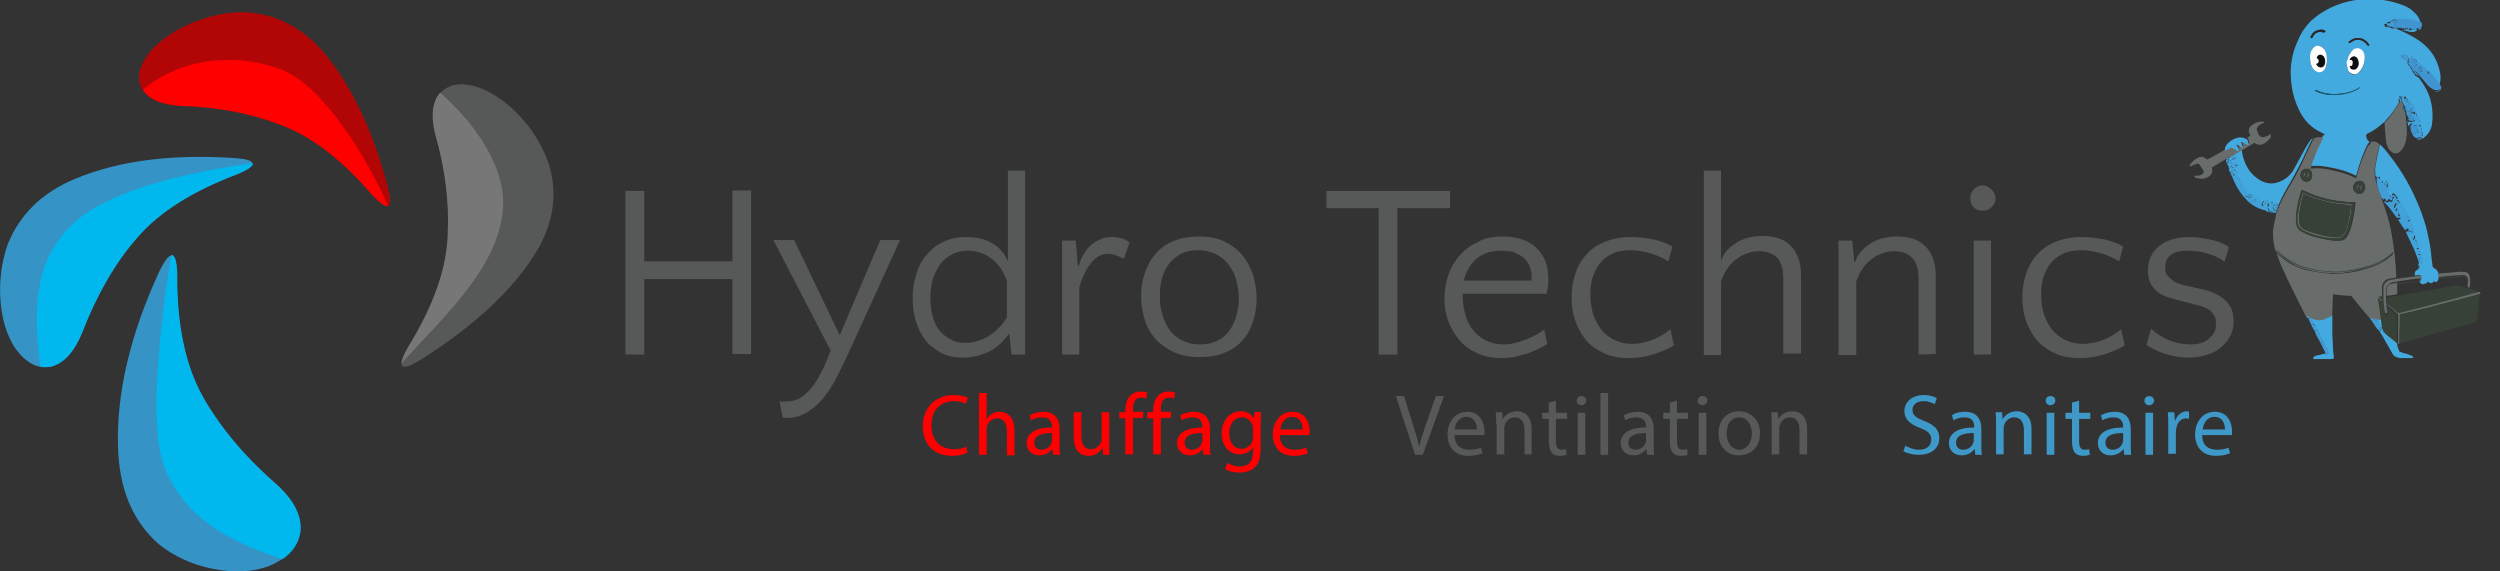 <?xml version="1.0" encoding="utf-8"?>
<!-- Generator: Adobe Illustrator 25.4.1, SVG Export Plug-In . SVG Version: 6.00 Build 0)  -->
<svg version="1.1" id="Calque_1" xmlns="http://www.w3.org/2000/svg" xmlns:xlink="http://www.w3.org/1999/xlink" x="0px" y="0px"
	 viewBox="0 0 493.6 112.8" style="enable-background:new 0 0 493.6 112.8;" xml:space="preserve">
<rect x="0" y="0" width="493.6" height="112.8" fill="#333333" stroke="none"/>
<style type="text/css">
	.st0{fill-rule:evenodd;clip-rule:evenodd;fill:#575959;}
	.st1{fill-rule:evenodd;clip-rule:evenodd;fill:#777777;}
	.st2{fill-rule:evenodd;clip-rule:evenodd;fill:#3594C5;}
	.st3{fill-rule:evenodd;clip-rule:evenodd;fill:#00B8ED;}
	.st4{fill-rule:evenodd;clip-rule:evenodd;fill:#B20606;}
	.st5{fill-rule:evenodd;clip-rule:evenodd;fill:#FF0000;}
	.st6{fill:#575959;}
	.st7{fill:#FF0000;}
	.st8{fill:#3F99C8;}
	.st9{fill:#43AAE0;}
	.st10{fill:#686D6B;}
	.st11{fill:#374138;}
	.st12{fill:#4094D0;}
	.st13{fill:#41A2DA;}
	.st14{fill:#429CD6;}
	.st15{fill:#FFFFFF;}
	.st16{fill:#175D78;}
	.st17{fill:#2B2B2F;}
	.st18{fill:#0C0E0F;}
</style>
<path class="st0" d="M80.6,68.5c5-8.2,7.7-15.6,7.9-22.2c0.3-6.2-0.5-12.8-2.5-19.8c-0.9-3.8-0.6-6.6,1.1-8.3c1.7-1.7,4.2-2,7.5-0.9
	c2.9,1.1,5.6,3,8.2,5.8s4.4,6,5.6,9.4c1.8,6,0.8,11.9-2.8,17.7c-4.7,7.4-12.2,14.3-22.5,20.8C79,73.5,78.2,72.7,80.6,68.5"/>
<path class="st1" d="M80.6,68.5c-0.9,1.5-1.3,2.6-1.3,3.2c8.9-9.8,18.9-18.8,20-30.3c0.7-7.8-4.9-16.5-12.4-23.1
	c-1.5,1.7-1.9,4.4-1,8.1c2,6.9,2.8,13.5,2.5,19.8C88.2,53,85.6,60.4,80.6,68.5z"/>
<path class="st2" d="M31.4,53.7c-5.7,12.4-8.4,23.9-8.1,34.4c0.2,8.3,2.8,14.7,8,19.3c3.1,2.5,6.7,4.1,10.7,4.9
	c4.1,0.8,7.7,0.7,11-0.5c3.7-1.5,5.7-3.7,6.2-6.7c0.4-3-1-6-4.2-9.1c-6.5-5.6-11.5-11.5-15-17.7s-5.2-14.4-5.1-24.4
	C34.8,49.3,33.6,49.2,31.4,53.7"/>
<path class="st3" d="M33.8,50.4c-2.1,13-4.6,34-1.2,42.2c4,9.5,12,14.1,23.2,17.8c2-1.4,3.1-3.1,3.5-5.2c0.4-3-1-6-4.2-9.1
	c-6.5-5.6-11.5-11.5-15-17.7C36.6,72.2,34.9,64,35,54C34.9,51.4,34.5,50.3,33.8,50.4z"/>
<path class="st2" d="M46.2,31.2c-12.2-0.8-22.6,0.5-31.1,4C8.4,37.9,3.9,42.3,1.5,48.3c-1.2,3.5-1.7,7.2-1.4,11.1
	c0.3,3.8,1.3,7,3,9.5c2.1,2.8,4.4,4,6.9,3.5c2.5-0.6,4.6-2.8,6.2-6.7c2.9-7.5,6.5-13.8,10.9-18.8c4.4-5.1,11-9.2,19.7-12.5
	C51,32.6,50.9,31.5,46.2,31.2"/>
<path class="st3" d="M13,45.6c-5.3,6.1-6.8,13.6-5,26.8c0.7,0.1,1.3,0.1,2,0c2.5-0.6,4.6-2.8,6.2-6.7c2.9-7.5,6.5-13.8,10.9-18.8
	c4.4-5.1,11-9.2,19.7-12.5c2.3-0.9,3.3-1.7,3.1-2.2C30.5,35,18.4,39.4,13,45.6z"/>
<path class="st4" d="M73.5,38.4C67.4,31.3,61.2,26.7,55,24.5c-5.8-2.2-12.2-3.4-19.4-3.6c-3.9-0.2-6.4-1.4-7.6-3.4
	c-1.1-2-0.6-4.4,1.5-7.1c1.9-2.3,4.6-4.2,8-5.7c3.5-1.5,7-2.3,10.5-2.3c6.1,0.2,11.4,2.8,15.8,7.8c5.5,6.5,9.8,15.4,12.8,26.8
	C77.7,41.4,76.7,41.9,73.5,38.4"/>
<path class="st5" d="M55.4,13.7c-6.4-2.5-17.8-3.6-27.2,4c1.2,1.9,3.6,2.9,7.4,3.2c7.2,0.2,13.6,1.4,19.4,3.6
	c6.2,2.2,12.3,6.8,18.4,13.9c1.7,1.8,2.7,2.5,3.2,2.2C70.9,27.8,62.3,16.1,55.4,13.7z"/>
<path class="st6" d="M127.2,51.6h17.4v-14h3.7v32.3h-3.7V55.1h-17.4V70h-3.7V37.7h3.7C127.2,37.7,127.2,51.6,127.2,51.6z
	 M167.3,70.2c-0.5,1-1.1,2.3-1.8,3.7c-0.7,1.4-1.5,2.8-2.4,4c-0.9,1.3-2.1,2.4-3.3,3.2c-1.3,0.9-2.7,1.4-4.3,1.4c-0.3,0-0.5,0-0.6,0
	s-0.3-0.1-0.4-0.1l-0.6-3.2c0.1,0,0.2,0.1,0.3,0.1s0.4,0,0.7,0c0.6,0,1.3-0.1,1.8-0.2c0.6-0.1,1.1-0.4,1.7-0.8
	c1.1-0.8,2.2-2,3.1-3.6c0.9-1.6,1.8-3.4,2.5-5.5l-11.3-21.8h4.1l9,18.8l8-18.8h3.9L167.3,70.2z"/>
<path class="st6" d="M190.1,70.6c-1.7,0-3.1-0.3-4.4-1c-1.2-0.7-2.3-1.5-3.1-2.6s-1.4-2.3-1.8-3.7c-0.4-1.4-0.6-2.9-0.6-4.5
	s0.2-3.1,0.7-4.6c0.4-1.5,1.1-2.8,2-3.8c0.9-1.1,1.9-2,3.3-2.6c1.3-0.7,2.8-1,4.6-1c2.2,0,4,0.5,5.4,1.4s2.3,2.1,2.8,3.5v-18h3.4V70
	h-2.7l-0.4-4h-0.2c-0.8,1.2-1.9,2.3-3.4,3.2C194,70.1,192.2,70.6,190.1,70.6L190.1,70.6z M190.5,67.7c1.6,0,3.1-0.4,4.6-1.3
	s2.7-2.1,3.7-3.7v-7.2c-0.6-1.9-1.6-3.3-3-4.4c-1.4-1.1-2.9-1.6-4.7-1.6c-1.1,0-2.2,0.2-3.1,0.7c-0.9,0.5-1.7,1.1-2.3,1.9
	c-0.6,0.8-1.1,1.8-1.5,2.9c-0.3,1.1-0.5,2.4-0.5,3.8c0,1.1,0.1,2.1,0.3,3.1s0.6,2,1.1,2.8c0.5,0.8,1.2,1.5,2.1,2
	C188.2,67.4,189.2,67.7,190.5,67.7L190.5,67.7z"/>
<path class="st6" d="M221.9,51.1c-0.5-0.3-1-0.5-1.6-0.7c-0.5-0.2-1-0.3-1.5-0.3c-0.7,0-1.3,0.2-1.9,0.5c-0.6,0.4-1.1,0.8-1.6,1.5
	c-0.5,0.6-0.9,1.3-1.3,2.2c-0.4,0.8-0.7,1.7-0.9,2.5V70h-3.4V47.5h2.7l0.4,5h0.2c0.2-0.8,0.5-1.5,0.9-2.2s0.8-1.3,1.4-1.8
	c0.5-0.5,1.2-0.9,1.8-1.2c0.7-0.3,1.5-0.5,2.4-0.5c0.6,0,1.3,0.1,2,0.3s1.2,0.5,1.5,0.8L221.9,51.1z"/>
<path class="st6" d="M236.7,46.7c2,0,3.7,0.3,5.1,1c1.4,0.7,2.6,1.6,3.5,2.7c0.9,1.1,1.6,2.4,2.1,3.9c0.4,1.4,0.7,3,0.7,4.6
	s-0.2,3.1-0.7,4.5c-0.4,1.4-1.1,2.7-2,3.7c-0.9,1.1-2.1,1.9-3.5,2.5s-3.1,0.9-5,0.9c-2,0-3.7-0.3-5.2-1c-1.4-0.7-2.6-1.5-3.6-2.6
	c-0.9-1.1-1.7-2.4-2.1-3.8c-0.4-1.4-0.7-3-0.7-4.6s0.2-3.1,0.7-4.5s1.1-2.7,2.1-3.8c0.9-1.1,2.1-2,3.6-2.6
	C233.1,47,234.8,46.7,236.7,46.7L236.7,46.7z M236.9,68c1.3,0,2.4-0.2,3.4-0.7s1.8-1.1,2.4-2c0.6-0.8,1.1-1.8,1.4-2.9
	c0.3-1.1,0.5-2.2,0.5-3.5c0-1.2-0.2-2.4-0.5-3.6c-0.3-1.1-0.8-2.1-1.5-3c-0.6-0.9-1.5-1.6-2.5-2.1s-2.2-0.8-3.5-0.8
	s-2.5,0.2-3.4,0.7s-1.7,1.1-2.4,2c-0.6,0.8-1.1,1.8-1.4,2.9c-0.3,1.1-0.4,2.2-0.4,3.5c0,1.2,0.1,2.4,0.5,3.6c0.3,1.1,0.8,2.2,1.4,3
	c0.6,0.9,1.5,1.6,2.5,2.1C234.3,67.7,235.5,68,236.9,68L236.9,68z"/>
<path class="st6" d="M286.2,41.1h-10.3V70h-3.7V41.1h-10.3v-3.4h24.4v3.4H286.2z"/>
<path class="st6" d="M296.6,46.7c2.9,0,5.1,0.7,6.7,2.2s2.4,3.5,2.4,6.2c0,0.6,0,1.1-0.1,1.7c-0.1,0.6-0.2,1-0.3,1.2h-16.5v0.5
	c0,1.2,0.2,2.4,0.5,3.6c0.3,1.1,0.8,2.2,1.5,3c0.7,0.9,1.5,1.6,2.5,2.1s2.2,0.8,3.6,0.8c0.8,0,1.5-0.1,2.3-0.3
	c0.8-0.2,1.5-0.4,2.2-0.7c0.7-0.3,1.3-0.6,1.9-0.9c0.6-0.3,1.1-0.7,1.6-1l0.6,2.8c-0.4,0.3-0.9,0.5-1.6,0.9
	c-0.6,0.3-1.3,0.6-2.1,0.9c-0.8,0.3-1.6,0.5-2.5,0.7s-1.8,0.3-2.8,0.3c-1.8,0-3.5-0.3-4.9-1c-1.4-0.6-2.6-1.5-3.5-2.6
	s-1.7-2.4-2.2-3.8c-0.5-1.4-0.7-2.9-0.7-4.5s0.3-3.1,0.8-4.6s1.3-2.7,2.2-3.8c1-1.1,2.2-2,3.6-2.6C293,47,294.7,46.7,296.6,46.7
	L296.6,46.7z M296.4,49.5c-2.2,0-3.8,0.6-5,1.7c-1.2,1.1-2,2.5-2.4,4.2h13.4c0-0.2,0-0.3,0-0.4c0-0.1,0-0.3,0-0.5
	c0-0.8-0.2-1.5-0.5-2.2c-0.3-0.6-0.8-1.2-1.3-1.6c-0.6-0.4-1.2-0.7-1.9-1C297.9,49.6,297.2,49.5,296.4,49.5L296.4,49.5z"/>
<path class="st6" d="M329.4,51.6c-0.8-0.5-1.8-1-3.2-1.5c-1.4-0.4-2.8-0.7-4.2-0.7c-1.4,0-2.7,0.2-3.7,0.7s-1.8,1.1-2.5,2
	c-0.6,0.8-1.1,1.8-1.4,2.8c-0.3,1.1-0.4,2.2-0.4,3.3c0,1.3,0.2,2.5,0.5,3.7c0.4,1.2,0.9,2.2,1.6,3.1c0.7,0.9,1.6,1.6,2.6,2.1
	s2.2,0.8,3.6,0.8c1.3,0,2.6-0.3,4-0.8c1.4-0.6,2.6-1.3,3.5-2.1l0.7,3.2c-0.9,0.6-2.2,1.1-3.8,1.7c-1.6,0.5-3.3,0.8-5.1,0.8
	c-1.9,0-3.6-0.3-5-1s-2.6-1.5-3.5-2.6s-1.6-2.4-2.1-3.8c-0.5-1.5-0.7-3-0.7-4.6s0.2-3,0.7-4.5c0.4-1.4,1.1-2.7,2.1-3.8
	c0.9-1.1,2.2-2,3.6-2.6c1.5-0.6,3.2-1,5.3-1c1.6,0,3.1,0.2,4.6,0.5c1.5,0.4,2.7,0.8,3.6,1.4L329.4,51.6z"/>
<path class="st6" d="M352.1,70V55.1c0-2-0.4-3.4-1.3-4.3c-0.9-0.8-2-1.2-3.4-1.2c-0.8,0-1.6,0.1-2.4,0.4c-0.8,0.3-1.5,0.6-2.2,1.2
	c-0.7,0.5-1.3,1.1-1.8,1.9c-0.5,0.7-0.9,1.6-1.2,2.5v14.5h-3.4V33.7h3.4v17.9c0.4-1.4,1.3-2.5,2.8-3.5c1.4-1,3.2-1.5,5.4-1.5
	c1,0,2,0.1,3,0.4c0.9,0.3,1.8,0.7,2.4,1.4c0.7,0.6,1.2,1.4,1.6,2.4s0.6,2.2,0.6,3.7v15.3h-3.5V70z"/>
<path class="st6" d="M378.8,70V55.1c0-2-0.4-3.4-1.3-4.2c-0.9-0.9-2-1.3-3.4-1.3c-0.8,0-1.6,0.1-2.4,0.4c-0.8,0.3-1.5,0.6-2.2,1.2
	c-0.7,0.5-1.3,1.1-1.8,1.9c-0.5,0.7-0.9,1.6-1.2,2.5v14.5H363V47.5h2.7l0.4,4.2h0.2c0.4-1.4,1.4-2.5,2.8-3.5c1.5-1,3.3-1.5,5.5-1.5
	c1,0,2,0.1,3,0.4c0.9,0.3,1.7,0.7,2.4,1.4c0.7,0.6,1.2,1.4,1.6,2.4s0.6,2.2,0.6,3.7v15.3L378.8,70L378.8,70z"/>
<path class="st6" d="M393.1,70h-3.4V47.5h3.4V70z M389,39.2c0-0.7,0.2-1.2,0.7-1.8c0.5-0.5,1.1-0.8,1.7-0.8c0.7,0,1.2,0.3,1.8,0.8
	c0.5,0.5,0.8,1.1,0.8,1.8s-0.3,1.3-0.8,1.7c-0.5,0.5-1.1,0.7-1.8,0.7c-0.7,0-1.3-0.2-1.7-0.7C389.2,40.5,389,39.9,389,39.2L389,39.2
	z"/>
<path class="st6" d="M418.4,51.6c-0.8-0.5-1.8-1-3.2-1.5c-1.4-0.4-2.8-0.7-4.2-0.7c-1.4,0-2.7,0.2-3.7,0.7s-1.8,1.1-2.5,2
	c-0.6,0.8-1.1,1.8-1.4,2.8c-0.3,1.1-0.4,2.2-0.4,3.3c0,1.3,0.2,2.5,0.5,3.7c0.4,1.2,0.9,2.2,1.6,3.1c0.7,0.9,1.6,1.6,2.6,2.1
	s2.2,0.8,3.6,0.8c1.3,0,2.6-0.3,4-0.8c1.4-0.6,2.6-1.3,3.5-2.1l0.7,3.2c-0.9,0.6-2.2,1.1-3.8,1.7c-1.6,0.5-3.3,0.8-5.1,0.8
	c-1.9,0-3.6-0.3-5-1s-2.6-1.5-3.5-2.6s-1.6-2.4-2.1-3.8c-0.5-1.5-0.7-3-0.7-4.6s0.2-3,0.7-4.5c0.4-1.4,1.1-2.7,2.1-3.8
	c0.9-1.1,2.2-2,3.6-2.6c1.5-0.6,3.2-1,5.3-1c1.6,0,3.1,0.2,4.6,0.5c1.5,0.4,2.7,0.8,3.6,1.4L418.4,51.6z"/>
<path class="st6" d="M431.9,49.5c-1.6,0-2.7,0.3-3.4,0.9c-0.7,0.6-1,1.4-1,2.3c0,0.3,0,0.7,0.1,1c0.1,0.4,0.3,0.7,0.6,1
	c0.3,0.3,0.7,0.6,1.1,0.9c0.5,0.3,1.1,0.5,1.9,0.7l3.5,0.8c1.4,0.3,2.5,0.7,3.3,1.2s1.5,1,1.9,1.6c0.5,0.6,0.8,1.2,0.9,1.8
	s0.2,1.2,0.2,1.7c0,1-0.2,2-0.6,2.8c-0.4,0.9-1,1.6-1.8,2.3c-0.8,0.7-1.7,1.2-2.8,1.5c-1.1,0.4-2.3,0.6-3.7,0.6
	c-1.7,0-3.3-0.3-4.8-0.8s-2.6-1.1-3.5-1.7l0.9-3.2c1.2,1.1,2.5,1.9,3.9,2.4s2.7,0.7,3.9,0.7c1.6,0,2.9-0.4,3.7-1.2
	c0.9-0.8,1.3-1.6,1.3-2.5c0-0.3,0-0.6,0-1s-0.2-0.8-0.4-1.1c-0.2-0.4-0.6-0.8-1-1.1c-0.5-0.3-1.1-0.6-2-0.8l-4.7-1.2
	c-1.1-0.3-2-0.6-2.7-1s-1.2-0.9-1.6-1.4s-0.7-1.1-0.8-1.6c-0.2-0.6-0.2-1.1-0.2-1.7c0-2,0.7-3.6,2.2-4.8s3.5-1.8,6-1.8
	c1.3,0,2.6,0.2,4.1,0.5s2.7,0.8,3.7,1.5l-0.9,2.9c-0.7-0.6-1.6-1.1-2.9-1.5C434.9,49.7,433.5,49.5,431.9,49.5L431.9,49.5z"/>
<path class="st7" d="M191,89.4c-0.6,0.3-1.7,0.6-3.1,0.6c-3.3,0-5.7-2.1-5.7-5.9c0-3.6,2.5-6.1,6.1-6.1c1.4,0,2.4,0.3,2.8,0.5
	l-0.4,1.2c-0.6-0.3-1.4-0.5-2.3-0.5c-2.7,0-4.5,1.7-4.5,4.8c0,2.8,1.6,4.7,4.5,4.7c0.9,0,1.8-0.2,2.4-0.5L191,89.4z"/>
<path class="st7" d="M193.3,77.6h1.5v5.2l0,0c0.2-0.4,0.6-0.8,1.1-1.1c0.4-0.3,1-0.4,1.5-0.4c1.1,0,2.9,0.7,2.9,3.6v5h-1.5v-4.8
	c0-1.3-0.5-2.5-1.9-2.5c-1,0-1.8,0.7-2,1.5c-0.1,0.2-0.1,0.4-0.1,0.7v5h-1.5V77.6z"/>
<path class="st7" d="M207.9,89.8l-0.1-1.1h-0.1c-0.5,0.7-1.4,1.2-2.5,1.2c-1.7,0-2.5-1.2-2.5-2.4c0-2,1.8-3.1,5-3.1v-0.1
	c0-0.7-0.2-1.9-1.9-1.9c-0.8,0-1.6,0.2-2.2,0.6l-0.3-1c0.7-0.4,1.7-0.7,2.7-0.7c2.5,0,3.2,1.7,3.2,3.4v3.1c0,0.7,0,1.4,0.1,2H207.9z
	 M207.7,85.5c-1.7,0-3.5,0.3-3.5,1.9c0,1,0.7,1.4,1.4,1.4c1.1,0,1.8-0.7,2-1.4c0.1-0.2,0.1-0.3,0.1-0.5V85.5z"/>
<path class="st7" d="M219,87.5c0,0.9,0,1.6,0.1,2.3h-1.3l-0.1-1.4l0,0c-0.4,0.7-1.3,1.6-2.8,1.6c-1.3,0-2.9-0.7-2.9-3.7v-4.9h1.5V86
	c0,1.6,0.5,2.7,1.9,2.7c1,0,1.7-0.7,2-1.4c0.1-0.2,0.1-0.5,0.1-0.8v-5.1h1.5V87.5z"/>
<path class="st7" d="M222.2,89.8v-7.2H221v-1.2h1.2V81c0-1.2,0.3-2.2,1-2.9c0.6-0.6,1.3-0.8,2-0.8c0.5,0,1,0.1,1.3,0.2l-0.2,1.2
	c-0.2-0.1-0.5-0.2-1-0.2c-1.3,0-1.6,1.1-1.6,2.4v0.4h2v1.2h-2v7.2h-1.5V89.8z"/>
<path class="st7" d="M227.7,89.8v-7.2h-1.2v-1.2h1.2V81c0-1.2,0.3-2.2,1-2.9c0.6-0.6,1.3-0.8,2-0.8c0.5,0,1,0.1,1.3,0.2l-0.2,1.2
	c-0.2-0.1-0.5-0.2-1-0.2c-1.3,0-1.6,1.1-1.6,2.4v0.4h2v1.2h-2v7.2h-1.5V89.8z"/>
<path class="st7" d="M237.6,89.8l-0.1-1.1h-0.1c-0.5,0.7-1.4,1.2-2.5,1.2c-1.7,0-2.5-1.2-2.5-2.4c0-2,1.8-3.1,5-3.1v-0.1
	c0-0.7-0.2-1.9-1.9-1.9c-0.8,0-1.6,0.2-2.2,0.6l-0.3-1c0.7-0.4,1.7-0.7,2.7-0.7c2.5,0,3.2,1.7,3.2,3.4v3.1c0,0.7,0,1.4,0.1,2H237.6z
	 M237.4,85.5c-1.7,0-3.5,0.3-3.5,1.9c0,1,0.7,1.4,1.4,1.4c1.1,0,1.8-0.7,2-1.4c0.1-0.2,0.1-0.3,0.1-0.5V85.5z"/>
<path class="st7" d="M249,81.4c0,0.6-0.1,1.3-0.1,2.3v4.8c0,1.9-0.4,3.1-1.2,3.8c-0.8,0.8-2,1-3,1s-2.1-0.2-2.8-0.7l0.4-1.2
	c0.6,0.3,1.4,0.7,2.4,0.7c1.6,0,2.7-0.8,2.7-2.9v-0.9l0,0c-0.5,0.8-1.4,1.4-2.7,1.4c-2.1,0-3.5-1.8-3.5-4.1c0-2.8,1.8-4.4,3.8-4.4
	c1.4,0,2.2,0.8,2.6,1.4l0,0l0.1-1.3L249,81.4L249,81.4z M247.4,84.7c0-0.3,0-0.5-0.1-0.7c-0.3-0.9-1-1.6-2.1-1.6
	c-1.4,0-2.5,1.2-2.5,3.2c0,1.6,0.8,3,2.5,3c0.9,0,1.8-0.6,2.1-1.6c0.1-0.3,0.1-0.6,0.1-0.8V84.7z"/>
<path class="st7" d="M252.7,85.9c0,2.1,1.3,2.9,2.9,2.9c1.1,0,1.7-0.2,2.3-0.4l0.3,1.1c-0.5,0.2-1.4,0.5-2.8,0.5
	c-2.6,0-4.1-1.7-4.1-4.2s1.5-4.5,3.9-4.5c2.7,0,3.4,2.4,3.4,3.9c0,0.3,0,0.6-0.1,0.7H252.7z M257.2,84.8c0-1-0.4-2.5-2.1-2.5
	c-1.5,0-2.2,1.4-2.3,2.5H257.2z"/>
<path class="st6" d="M279.4,89.8l-3.8-11.6h1.6l1.8,5.7c0.5,1.6,0.9,3,1.2,4.3l0,0c0.3-1.3,0.8-2.8,1.3-4.3l2-5.7h1.6l-4.2,11.6
	H279.4z"/>
<path class="st6" d="M287.2,85.9c0,2.1,1.3,2.9,2.9,2.9c1.1,0,1.7-0.2,2.3-0.4l0.3,1.1c-0.5,0.2-1.4,0.5-2.8,0.5
	c-2.6,0-4.1-1.7-4.1-4.2s1.5-4.5,3.9-4.5c2.7,0,3.4,2.4,3.4,3.9c0,0.3,0,0.6-0.1,0.7H287.2z M291.6,84.8c0-1-0.4-2.5-2.1-2.5
	c-1.5,0-2.2,1.4-2.3,2.5H291.6z"/>
<path class="st6" d="M295.4,83.7c0-0.9,0-1.6-0.1-2.3h1.3l0.1,1.4l0,0c0.4-0.8,1.4-1.6,2.8-1.6c1.2,0,2.9,0.7,2.9,3.5v5H301v-4.8
	c0-1.3-0.5-2.5-1.9-2.5c-1,0-1.8,0.7-2,1.6c-0.1,0.2-0.1,0.4-0.1,0.7v5h-1.5v-6H295.4z"/>
<path class="st6" d="M307.2,79.1v2.4h2.2v1.2h-2.2v4.5c0,1,0.3,1.6,1.1,1.6c0.4,0,0.7-0.1,0.9-0.1l0.1,1.1c-0.3,0.1-0.8,0.2-1.3,0.2
	c-0.7,0-1.3-0.2-1.6-0.6c-0.4-0.4-0.6-1.2-0.6-2.2v-4.5h-1.3v-1.2h1.3v-2L307.2,79.1z"/>
<path class="st6" d="M313.2,79.1c0,0.5-0.4,0.9-1,0.9c-0.5,0-0.9-0.4-0.9-0.9s0.4-0.9,0.9-0.9C312.9,78.2,313.2,78.6,313.2,79.1z
	 M311.5,89.8v-8.3h1.5v8.3H311.5z"/>
<path class="st6" d="M316,77.6h1.5v12.2H316V77.6z"/>
<path class="st6" d="M325.2,89.8l-0.1-1.1H325c-0.5,0.7-1.4,1.2-2.5,1.2c-1.7,0-2.5-1.2-2.5-2.4c0-2,1.8-3.1,5-3.1v-0.1
	c0-0.7-0.2-1.9-1.9-1.9c-0.8,0-1.6,0.2-2.2,0.6l-0.3-1c0.7-0.4,1.7-0.7,2.7-0.7c2.5,0,3.2,1.7,3.2,3.4v3.1c0,0.7,0,1.4,0.1,2H325.2z
	 M325,85.5c-1.7,0-3.5,0.3-3.5,1.9c0,1,0.7,1.4,1.4,1.4c1.1,0,1.8-0.7,2-1.4c0.1-0.2,0.1-0.3,0.1-0.5V85.5z"/>
<path class="st6" d="M331.1,79.1v2.4h2.2v1.2h-2.2v4.5c0,1,0.3,1.6,1.1,1.6c0.4,0,0.7-0.1,0.9-0.1l0.1,1.1c-0.3,0.1-0.8,0.2-1.3,0.2
	c-0.7,0-1.3-0.2-1.6-0.6c-0.4-0.4-0.6-1.2-0.6-2.2v-4.5h-1.3v-1.2h1.3v-2L331.1,79.1z"/>
<path class="st6" d="M337.1,79.1c0,0.5-0.4,0.9-1,0.9c-0.5,0-0.9-0.4-0.9-0.9s0.4-0.9,0.9-0.9C336.8,78.2,337.1,78.6,337.1,79.1z
	 M335.4,89.8v-8.3h1.5v8.3H335.4z"/>
<path class="st6" d="M347.5,85.5c0,3.1-2.1,4.4-4.2,4.4c-2.3,0-4-1.7-4-4.3c0-2.8,1.8-4.4,4.1-4.4C345.8,81.3,347.5,83,347.5,85.5z
	 M340.9,85.6c0,1.8,1.1,3.2,2.5,3.2s2.5-1.4,2.5-3.2c0-1.4-0.7-3.2-2.5-3.2C341.6,82.4,340.9,84,340.9,85.6z"/>
<path class="st6" d="M349.8,83.7c0-0.9,0-1.6-0.1-2.3h1.3l0.1,1.4l0,0c0.4-0.8,1.4-1.6,2.8-1.6c1.2,0,2.9,0.7,2.9,3.5v5h-1.5v-4.8
	c0-1.3-0.5-2.5-1.9-2.5c-1,0-1.8,0.7-2,1.6c-0.1,0.2-0.1,0.4-0.1,0.7v5h-1.5L349.8,83.7L349.8,83.7z"/>
<path class="st8" d="M376.2,88c0.7,0.4,1.7,0.8,2.7,0.8c1.5,0,2.4-0.8,2.4-2c0-1.1-0.6-1.7-2.2-2.3c-1.9-0.7-3.1-1.7-3.1-3.3
	c0-1.8,1.5-3.2,3.8-3.2c1.2,0,2,0.3,2.6,0.6l-0.4,1.2c-0.4-0.2-1.2-0.6-2.2-0.6c-1.6,0-2.2,0.9-2.2,1.7c0,1.1,0.7,1.6,2.3,2.2
	c2,0.8,3,1.7,3,3.4c0,1.8-1.3,3.3-4.1,3.3c-1.1,0-2.3-0.3-3-0.7L376.2,88z"/>
<path class="st8" d="M390,89.8l-0.1-1.1h-0.1c-0.5,0.7-1.4,1.2-2.5,1.2c-1.7,0-2.5-1.2-2.5-2.4c0-2,1.8-3.1,5-3.1v-0.1
	c0-0.7-0.2-1.9-1.9-1.9c-0.8,0-1.6,0.2-2.2,0.6l-0.3-1c0.6-0.5,1.6-0.7,2.6-0.7c2.5,0,3.2,1.7,3.2,3.4v3.1c0,0.7,0,1.4,0.1,2H390z
	 M389.7,85.5c-1.7,0-3.5,0.3-3.5,1.9c0,1,0.7,1.4,1.4,1.4c1.1,0,1.8-0.7,2-1.4c0.1-0.2,0.1-0.3,0.1-0.5V85.5z"/>
<path class="st8" d="M394.1,83.7c0-0.9,0-1.6-0.1-2.3h1.3l0.1,1.4l0,0c0.4-0.8,1.4-1.6,2.8-1.6c1.2,0,2.9,0.7,2.9,3.5v5h-1.5v-4.8
	c0-1.3-0.5-2.5-1.9-2.5c-1,0-1.8,0.7-2,1.6c-0.1,0.2-0.1,0.4-0.1,0.7v5h-1.5L394.1,83.7L394.1,83.7z"/>
<path class="st8" d="M405.8,79.1c0,0.5-0.4,0.9-1,0.9c-0.5,0-0.9-0.4-0.9-0.9s0.4-0.9,0.9-0.9C405.5,78.2,405.8,78.6,405.8,79.1z
	 M404.1,89.8v-8.3h1.5v8.3H404.1z"/>
<path class="st8" d="M410.5,79.1v2.4h2.2v1.2h-2.2v4.5c0,1,0.3,1.6,1.1,1.6c0.4,0,0.7-0.1,0.9-0.1l0.1,1.1c-0.3,0.1-0.8,0.2-1.3,0.2
	c-0.7,0-1.3-0.2-1.6-0.6c-0.4-0.4-0.6-1.2-0.6-2.2v-4.5h-1.3v-1.2h1.3v-2L410.5,79.1z"/>
<path class="st8" d="M419.4,89.8l-0.1-1.1h-0.1c-0.5,0.7-1.4,1.2-2.5,1.2c-1.7,0-2.5-1.2-2.5-2.4c0-2,1.8-3.1,5-3.1v-0.1
	c0-0.7-0.2-1.9-1.9-1.9c-0.8,0-1.6,0.2-2.2,0.6l-0.3-1c0.7-0.4,1.7-0.7,2.7-0.7c2.5,0,3.2,1.7,3.2,3.4v3.1c0,0.7,0,1.4,0.1,2H419.4z
	 M419.2,85.5c-1.7,0-3.5,0.3-3.5,1.9c0,1,0.7,1.4,1.4,1.4c1.1,0,1.8-0.7,2-1.4c0.1-0.2,0.1-0.3,0.1-0.5V85.5z"/>
<path class="st8" d="M425.3,79.1c0,0.5-0.4,0.9-1,0.9c-0.5,0-0.9-0.4-0.9-0.9s0.4-0.9,0.9-0.9C424.9,78.2,425.3,78.6,425.3,79.1z
	 M423.6,89.8v-8.3h1.5v8.3H423.6z"/>
<path class="st8" d="M428.1,84c0-1,0-1.8-0.1-2.6h1.3l0.1,1.6h0.1c0.4-1.1,1.3-1.8,2.3-1.8c0.2,0,0.3,0,0.4,0.1v1.4
	c-0.2,0-0.3-0.1-0.5-0.1c-1.1,0-1.8,0.8-2,1.9c0,0.2-0.1,0.4-0.1,0.7v4.4h-1.5L428.1,84L428.1,84z"/>
<path class="st8" d="M434.8,85.9c0,2.1,1.3,2.9,2.9,2.9c1.1,0,1.7-0.2,2.3-0.4l0.3,1.1c-0.5,0.2-1.4,0.5-2.8,0.5
	c-2.6,0-4.1-1.7-4.1-4.2s1.5-4.5,3.9-4.5c2.7,0,3.4,2.4,3.4,3.9c0,0.3,0,0.6-0.1,0.7H434.8z M439.3,84.8c0-1-0.4-2.5-2.1-2.5
	c-1.5,0-2.2,1.4-2.3,2.5H439.3z"/>
<g>
	<path class="st9" d="M481.7,17c-0.3-0.2-0.4-0.6-0.6-0.9c0,0,0,0,0,0c-0.3-0.3-0.6-0.6-0.8-1c-0.1-0.1-0.2-0.2-0.3-0.3
		c-0.1-0.1-0.1-0.1-0.2-0.1c0,0,0-0.1,0.1-0.1c-0.1-0.1-0.2-0.3-0.4-0.4c-0.2-0.2-0.3-0.3-0.5-0.5c-0.1-0.1,0-0.3-0.2-0.2
		c0,0,0,0,0,0c-0.1-0.2-0.2-0.3-0.4-0.4c-0.1,0-0.2-0.1-0.3-0.2c0,0-0.1-0.1-0.1-0.1c-0.4,0-0.3-0.3-0.5-0.5c0,0-0.1,0-0.2,0
		c-0.1-0.1-0.1-0.1-0.2-0.2c0-0.1,0-0.1,0-0.2c-0.1,0-0.1,0-0.2,0c0-0.2,0-0.3-0.2-0.3c0,0-0.1-0.1-0.2-0.2c0,0.1-0.1,0.2-0.1,0.3
		c0,0-0.1,0-0.1,0c-0.1-0.1-0.1-0.1-0.2-0.2c0,0,0,0,0.1,0c0-0.1,0-0.3,0-0.4c-0.1,0.1-0.1,0.1-0.1,0.1c-0.1,0.1,0,0.3-0.2,0.3
		c-0.2,0-0.4,0-0.5-0.3c-0.1-0.3-0.4-0.4-0.8-0.4c0,0.1-0.1,0.1-0.1,0.2c0,0,0,0,0,0c0,0,0,0,0,0c0,0,0.1,0.1,0.1,0.1
		c0,0,0.1,0.1,0.1,0.1c-0.1,0-0.1,0.1-0.2,0.1c-0.1,0-0.2-0.1-0.2-0.2c-0.1-0.1-0.1-0.2-0.3-0.1c0.3,0.3,0.4,0.7,0.9,0.8
		c0.2,0,0.3,0.1,0.5,0.2c-0.2,0.2-0.2,0.5,0,0.7c0.3,0.3,0.6,0.7,0.8,1.1c0.1,0.1,0.1,0.3,0.2,0.5c0.2,0.1,0.3,0.3,0.4,0.5
		c0,0.1,0.1,0.2,0.2,0.2c0.1,0.1,0.3,0.2,0.4,0.3c0.1,0.1,0.1,0.1,0.1-0.1c0.3,0.5,0.7,1,1,1.5c1.5,2.3,2,4.9,1.7,7.6
		c-0.1,1.1-0.6,2-1.5,2.8c-0.4,0.3-0.9,0.6-1.5,0.4c0.2-0.2,0.4-0.1,0.7-0.2c0,0.1,0,0.1,0,0.2c0.2-0.1,0.4-0.3,0.2-0.6
		c0.1,0,0.2,0,0.2-0.1c0-0.1,0-0.2,0-0.2c0-0.1,0-0.1,0-0.2c0-0.1,0-0.2,0-0.3c0,0,0,0,0,0c0,0,0,0,0,0c0,0-0.1,0-0.1,0
		c0-0.2-0.1-0.3-0.1-0.5c0.1-0.3,0.1-0.4-0.3-0.4c-0.2,0-0.2-0.1-0.2-0.3c0.1,0,0.2,0.1,0.4,0.1c0-0.2,0-0.4,0-0.6
		c0-0.1,0-0.1-0.1-0.1c-0.3,0-0.2-0.3-0.2-0.4c0-0.2,0.1-0.3-0.2-0.4c0-0.1,0.1-0.2,0.1-0.2c-0.1-0.1-0.1-0.2-0.2-0.3
		c-0.1,0.1-0.1,0.2-0.2,0.4c0-0.1-0.1-0.2-0.1-0.3c-0.1-0.2,0.1-0.4,0.1-0.5c0.1-0.2-0.1-0.3-0.1-0.5c0-0.1-0.1-0.2-0.2-0.4
		c-0.1,0.1-0.1,0.2-0.2,0.3c0,0,0,0-0.1,0c0-0.1,0-0.2,0-0.3c0,0,0-0.1-0.1-0.1c0-0.1,0-0.1,0-0.2c0,0,0.1-0.1,0.1-0.1
		c-0.1-0.2-0.2-0.3-0.3-0.5c0,0,0,0,0,0c0-0.1-0.1-0.1-0.1-0.2c0-0.1,0-0.1-0.1-0.2c-0.1-0.1-0.2-0.3-0.3-0.4
		c-0.2-0.2-0.4-0.4-0.6-0.5c0,0-0.1-0.1-0.1-0.1c-0.1-0.1-0.1-0.3-0.2-0.4c0,0-0.1,0-0.1,0c0,0.1-0.1,0.2-0.1,0.3
		c-0.1-0.1-0.2-0.1-0.3-0.2c-0.1,0-0.3-0.1-0.4-0.1c0,0,0,0,0,0c-0.1,0-0.3,0-0.3,0.1c0,0.1,0.1,0.2,0.1,0.3c0,0.1,0,0.1,0,0.2
		c-0.3,0-0.3,0-0.2,0.3c0,0.1,0,0.2,0.1,0.2c-0.5,0.8-0.9,1.6-1.5,2.3c-0.4,0.6-1,1.1-1.4,1.7c-0.1,0-0.1,0.1-0.2,0.1
		c-0.9,0.8-1.9,1.6-3,2.1c-0.4,0.2-0.5,0.2-0.4,0.7c0.1,0.4,0.2,0.8,0.7,1c-0.3,0.2-0.5,0.6-0.7,1c-0.8,1.7-1.4,3.5-1.9,5.3
		c0,0.1-0.1,0.2-0.1,0.4c-1.4-0.7-2.9-1.2-4.4-1.5c-1.5-0.3-3-0.6-4.6-0.4c0.6-2.1,1.5-4.1,2.5-6.1c0.1,0,0.3-0.1,0.4-0.1
		c-0.1-0.1-0.2-0.1-0.3-0.2c-0.4-0.2-0.8-0.4-1.2-0.6c-1.9-1.1-3.2-2.8-4-4.8c-0.8-1.8-1.2-3.8-1.3-5.8c-0.1-1.1,0-2.3,0.2-3.4
		c0.2-1.3,0.6-2.5,1.2-3.8c0.6-1.5,1.5-2.8,2.6-3.9c1.2-1.1,2.5-1.9,3.9-2.6c3-1.4,6.1-1.9,9.4-1.6c1.3,0.1,2.7,0.4,3.9,0.8
		c1,0.3,2,0.7,2.8,1.4c0.7,0.6,1.3,1.2,1.5,2.1c0.3,1.1-0.2,1.9-1.3,2.1c-0.6,0.1-1.2-0.1-1.8-0.4c0,0,0.1,0,0.1,0
		c0-0.1-0.1-0.2-0.1-0.2c0,0,0.1-0.1,0.1-0.1c0,0,0.1,0.1,0.1,0.1c0,0.1,0,0.2,0.2,0.3c0-0.1,0-0.2-0.1-0.3c0.1,0,0.2,0.1,0.2,0.1
		c0,0,0,0,0,0c0.1,0,0.3-0.1,0.4-0.1c0,0.1,0,0.2,0,0.2c0.1,0.1,0.2,0.1,0.3,0.1c0.1-0.2,0.2-0.2,0.4,0c0.1-0.1,0.1-0.2,0.2-0.3
		c0.1,0.1,0.1,0.1,0.2,0.2c0-0.1,0-0.2,0.1-0.3c0,0,0,0,0.1,0c0,0.1,0.1,0.2,0.1,0.2c0,0,0.1-0.1,0.1-0.2c0,0,0,0,0.1,0
		c0,0.1-0.1,0.2-0.1,0.2c0,0.1,0,0.1,0,0.2c0.1,0,0.1,0,0.2,0c0.1-0.1,0.2-0.2,0.3-0.4c-0.1,0-0.1-0.1-0.2-0.1c0,0,0,0,0,0
		c0.3,0,0.3-0.2,0.3-0.4c0-0.2,0-0.4,0-0.6c-0.1,0.1-0.2,0.1-0.3,0.2c0,0,0,0,0,0c0-0.1,0.1-0.2,0.1-0.3c-0.2,0-0.4-0.1-0.6-0.1
		c-0.3-0.1-0.6-0.2-1-0.3c-0.3-0.1-0.5-0.1-0.8-0.1c-0.4-0.1-0.9-0.1-1.4-0.1c-0.3,0-0.5,0.1-0.8,0.1c-0.2-0.1-0.3-0.1-0.5,0.1
		c-0.1,0.1-0.1,0.1-0.2,0.1c-0.1,0-0.2,0-0.3,0.1c0,0.1-0.2,0.1-0.3,0.1c-0.1,0-0.2,0.1-0.3,0.1c0.1,0.1,0.1,0.2,0.2,0.2
		c-0.1,0.1-0.3,0.1-0.4,0.1c-0.2,0-0.3,0-0.4,0.2c0.1,0.1,0.3,0.1,0.1,0.4c0.2,0,0.3,0,0.4,0c0.2,0,0.4,0.1,0.6,0.1
		c0.1,0,0.3,0.1,0.4,0.2c0.1,0,0.2,0,0.2,0c0.1,0,0.2,0,0.3,0c0.1,0,0.1,0,0.2,0c0.1,0,0.1,0,0.2,0c0.1,0,0.2,0,0.2,0c0,0,0,0,0-0.1
		c0,0.1,0,0.1,0.1,0.2c0,0-0.1,0-0.2,0c0.2,0.1,0.5,0.2,0.7,0.3c1.3,0.6,2.5,1.2,3.7,2c1.7,1.2,3,2.7,3.7,4.7
		c0.4,1.1,0.7,2.2,0.5,3.4c-0.1,0.5-0.2,0.9-0.5,1.3C481.9,17.4,481.9,17.2,481.7,17z M463.5,13.6c0.2,0.6,0.5,1,1.1,1.1
		c0.6,0.1,1.1-0.2,1.4-0.6c0.6-0.8,0.9-1.7,0.9-2.7c0-0.4-0.1-0.8-0.3-1.1c-0.5-0.8-1.4-0.9-2.1-0.3c-0.7,0.5-0.9,1.3-1.1,2.1
		c0,0.2,0,0.4-0.1,0.7C463.4,13,463.4,13.3,463.5,13.6z M456.8,13.7c0.6,0.6,1.7,0.9,2.3-0.2c0.4-0.7,0.4-1.4,0.3-2.2
		c-0.1-0.6-0.2-1.1-0.5-1.6c-0.2-0.3-0.5-0.5-0.9-0.6c-0.5-0.2-1.1,0.1-1.4,0.5c-0.3,0.4-0.4,0.9-0.5,1.4c0,0.2,0,0.3,0,0.4
		C456.1,12.3,456.3,13.1,456.8,13.7z M466,17.3c-0.1,0-0.2-0.1-0.2,0c-1.1,0.7-2.4,1.1-3.8,1.2c-1.4,0.2-2.9,0-4.2-0.5
		c-0.2-0.1-0.4-0.2-0.6-0.2c-0.1,0-0.1,0-0.2,0c0,0,0,0.1,0,0.1C459.5,19.3,463.8,18.9,466,17.3z M463.8,8.5c0.1,0,0.2,0,0.3-0.1
		c0.3-0.2,0.6-0.4,1-0.5c0.9-0.2,1.7,0.2,2.2,0.9c0.1,0.1,0.2,0.3,0.4,0.2c0.2-0.1,0-0.3-0.1-0.4c-0.5-0.7-1.2-1.1-2.1-1.1
		c-0.7,0-1.2,0.3-1.7,0.7c-0.1,0-0.1,0.1-0.1,0.2C463.8,8.4,463.8,8.5,463.8,8.5z M456.3,7.1c0,0,0,0.1-0.1,0.1
		c0,0.1-0.1,0.2,0.1,0.3c0.1,0.1,0.2,0,0.3-0.1c0.3-0.7,0.8-1.1,1.5-1.1c0.2,0,0.5,0.1,0.7,0.1c0.1,0,0.2,0,0.3-0.1
		c0.1-0.1,0-0.2-0.1-0.3c-0.2-0.1-0.4-0.1-0.6-0.1C457.4,5.9,456.7,6.2,456.3,7.1z M478.1,25C478.1,25,478.1,25,478.1,25
		C478.1,25,478.1,25,478.1,25C478.1,25.1,478.1,25,478.1,25C478.1,25,478.1,25,478.1,25z"/>
	<path class="st10" d="M468.2,28c0.5-0.2,1.4,0.1,1.6,0.6c-0.1,0.3-0.1,0.6-0.2,0.9c-0.2,1.1-0.5,2.3-0.7,3.4c-0.1,0.6,0,1.3,0,1.9
		c0.2,1.4,0.7,2.7,1.2,4c0,0,0,0.1,0,0.1l0,0c0.2,0.6,0.4,1.1,0.6,1.7c0.7,2,1.3,4.1,1.6,6.2c0.4,2.4,0.7,4.9,0.8,7.4
		c0,0.2,0,0.4,0,0.6c-0.4,0.1-0.8,0.1-1.2,0.2c-1,0.1-1.6,0.9-1.6,1.8c0,0.5,0,1,0,1.5c0,0.1,0,0.2,0,0.2c-0.2,0-0.5,0.1-0.7,0.1
		c0.2,0.3,0.6,0.4,0.8,0.8c0,0,0,0-0.1,0.1c-0.3-0.2-0.5-0.4-0.8-0.6c0,0.2,0,0.4,0.1,0.6c0.2,1.2,0.3,2.4,0.5,3.6c0,0,0,0.1,0,0.2
		c-0.4-0.1-0.8-0.1-1.2-0.2c-0.4-0.2-0.8-0.3-1.2-0.5c-0.4-0.5-0.9-1-1.3-1.5c-0.7-0.9-1.4-1.7-2.1-2.6c-0.1-0.1-0.2-0.1-0.3-0.1
		c-0.8,0-1.6-0.1-2.4-0.2c-0.3,0-0.7-0.1-1-0.1c0,0.2,0,0.3,0,0.5c0,0.9-0.1,1.8-0.1,2.7c0,0.3,0,0.7-0.1,1
		c-0.5,0.4-1.1,0.7-1.8,0.9c-1,0.3-2,0-2.9-0.5c-0.1-0.1-0.3-0.1-0.4-0.2c0,0,0,0,0,0c0,0,0,0,0,0c0-0.1-0.1-0.1-0.1-0.2
		c-0.8-1.6-1.6-3.2-2.4-4.8c-0.9-1.8-1.7-3.5-2.5-5.3c-0.3-0.8-0.6-1.6-0.8-2.3c0.1,0.1,0.2,0.2,0.3,0.3c1,1,2.1,1.8,3.3,2.3
		c1.2,0.6,2.4,0.9,3.7,1.1c1,0.2,2,0.3,3,0.4c0.8,0.1,1.6,0.1,2.4,0c1.7-0.1,3.3-0.4,4.9-0.9c1.1-0.3,2.2-0.7,3.2-1.3
		c0.8-0.4,1.5-1,2.2-1.6c-0.1-0.2-0.2-0.1-0.3,0c-0.4,0.4-0.9,0.8-1.4,1.1c-1.1,0.8-2.4,1.3-3.7,1.6c-0.9,0.3-1.9,0.5-2.8,0.7
		c-0.7,0.1-1.4,0.2-2.1,0.3c-0.5,0-1.1,0.1-1.6,0c-1.1,0-2.1-0.1-3.2-0.3c-1.1-0.2-2.1-0.4-3.2-0.8c-1.3-0.5-2.5-1.2-3.6-2.1
		c-0.4-0.3-0.8-0.7-1.1-1c-0.1,0-0.1-0.1-0.2-0.1c0-0.1-0.1-0.2-0.1-0.3c-0.4-1.7-0.6-3.4-0.2-5.1c0.1-0.6,0.3-1.2,0.4-1.9
		c0.2-0.5,0.4-1.1,0.6-1.6c0.6-1.4,1.3-2.7,2.1-4c1.3-2.1,2.3-4.2,3.3-6.4c0.4-0.8,0.8-1.6,1.2-2.5c0-0.1,0.1-0.2,0.1-0.2
		c0.1-0.2,0.3-0.4,0.5-0.4c0.2-0.1,0.4-0.1,0.6-0.1c0.3,0,0.6-0.1,0.9,0.1c-1,2-1.9,3.9-2.5,6.1c1.6-0.2,3.1,0,4.6,0.4
		c1.5,0.3,3,0.8,4.4,1.5c0-0.1,0.1-0.2,0.1-0.4c0.5-1.8,1.1-3.6,1.9-5.3c0.2-0.4,0.3-0.7,0.7-1C468.1,28.1,468.2,28,468.2,28z
		 M464.3,39.9c-1.1,0-2.1-0.2-3.1-0.3c-1.5-0.2-2.9-0.6-4.3-1.1c-0.7-0.3-1.4-0.6-2.1-0.9c-0.2-0.1-0.2-0.1-0.3,0.1
		c-0.4,1.3-0.7,2.6-0.9,3.9c-0.1,0.7-0.1,1.5-0.1,2.2c0,0.3,0.1,0.6,0.2,1c0.1,0.5,0.5,0.8,1,1c1.1,0.6,2.2,1,3.4,1.2
		c0.9,0.2,1.8,0.4,2.7,0.5c0.5,0.1,0.9,0,1.4,0c0.7,0,1.1-0.5,1.4-1.1c0.5-1,0.8-2.1,1-3.2c0.2-0.8,0.3-1.6,0.4-2.3
		c0-0.3,0-0.7,0.1-1C464.6,39.9,464.4,39.9,464.3,39.9z M454.2,34.6c0,0.8,0.6,1.3,1.2,1.3c0.7,0,1.2-0.6,1.1-1.3
		c0-0.7-0.4-1.2-1.1-1.2C454.8,33.3,454.2,33.8,454.2,34.6z M465.9,35.7c-0.7,0-1.3,0.6-1.3,1.3c0,0.6,0.6,1.3,1.2,1.3
		c0.7,0,1.1-0.5,1.1-1.3C467,36.4,466.7,35.7,465.9,35.7z"/>
	<path class="st9" d="M471.5,30.3c2.1,2.6,3.9,5.5,5.3,8.6c0.7,1.5,1.3,3,1.8,4.6c0.5,1.4,0.8,3,1.1,4.5c0.2,1,0.3,2.1,0.4,3.1
		c0.1,0.5,0.1,1,0.2,1.5c0,0.1,0.1,0.2,0.2,0.3c0.5,0.2,0.8,0.6,1,1.1c0,0.1,0,0.1,0,0.2c0,0.2,0,0.4,0,0.6c0,0.1,0,0.1,0,0.2
		c0,0.1-0.1,0.1-0.1,0.2c-0.1,0.5-0.6,0.6-0.9,0.3c-0.1,0.2-0.2,0.4-0.5,0.4c-0.2,0-0.4-0.1-0.6-0.3c-0.2,0.3-0.5,0.4-0.9,0.5
		c-0.3,0.1-0.7-0.2-0.8-0.5c0-0.1,0-0.1,0-0.2c0.1-0.1,0.2-0.1,0.3-0.2c0.1-0.2,0.1-0.5,0-0.7c-0.1,0-0.2-0.1-0.3-0.1
		c-0.3,0-0.6,0.1-0.9,0.1c-0.1-0.6,0-1.1,0.6-1.3c0.2-0.1,0.1-0.3,0.1-0.4c0.1,0,0.1,0.1,0.2,0.1c0-0.1,0-0.1,0-0.2
		c0-0.1,0-0.2,0-0.3c0-0.1-0.1-0.1-0.2-0.2c0,0.1,0,0.2,0,0.2c0-0.1,0-0.2,0-0.3c0,0,0.1,0,0.1-0.1c0.1,0,0.3-0.1,0.4-0.2
		c0,0,0,0.1,0.1,0.2c0.2-0.1,0.2-0.2,0.1-0.4c0-0.1-0.1-0.2-0.1-0.2c-0.1-0.1-0.2-0.3,0-0.4c0,0,0-0.2-0.1-0.3c0-0.1,0-0.3,0-0.4
		c-0.1-0.2-0.4-0.3-0.6-0.2c-0.1,0.1-0.2,0-0.2-0.1c0.2,0,0.3-0.1,0.5-0.1c0.1,0,0.1,0,0.1-0.1c0,0,0-0.1,0-0.1
		c-0.1-0.1-0.2-0.2-0.4-0.4c0,0,0.1-0.1,0.2-0.2c-0.1-0.2-0.1-0.2-0.4-0.1c-0.1,0.1-0.2,0.1-0.3-0.1c0.2-0.1,0.3-0.2,0.5-0.3
		c0,0,0.1-0.1,0.1-0.2c-0.1-0.2-0.2-0.4-0.3-0.7c0-0.1-0.1-0.2-0.1-0.3c-0.1,0-0.1-0.1-0.2-0.1c-0.1,0-0.1,0-0.2,0c0,0,0,0,0-0.1
		c0.1,0,0.2-0.1,0.3-0.1c-0.1-0.2-0.1-0.4-0.2-0.6c-0.2,0-0.2,0.2-0.2,0.3c0.1,0.2-0.1,0.2-0.2,0.3c0,0-0.2,0-0.2-0.1
		c0-0.1,0-0.2,0-0.3c0-0.1,0-0.2,0.1-0.3c0.1-0.1,0.2-0.2,0.2-0.4c0.1-0.1,0.1-0.4,0-0.5c0-0.1-0.1-0.1-0.1-0.2c0-0.1,0-0.2-0.2-0.2
		c0,0-0.1-0.1-0.1-0.1c0,0,0-0.1,0.1-0.2c0.1-0.1,0.1-0.1,0.1-0.2c-0.1-0.3-0.1-0.6-0.3-0.9c-0.1-0.2-0.2-0.4-0.3-0.5
		c-0.2,0.1-0.3,0.2-0.5,0.4c0-0.2-0.1-0.3,0.2-0.3c0.1,0,0.2-0.1,0.2-0.2c0,0,0-0.1,0-0.2c0,0,0,0-0.1-0.1c-0.1-0.1-0.4-0.2-0.3-0.5
		c0-0.1-0.1-0.2-0.1-0.3c-0.2-0.3-0.4-0.6-0.6-0.9c-0.3-0.4-0.5-0.9-0.8-1.3c0,0,0-0.1,0-0.1c0,0-0.1-0.1-0.1-0.1
		c-0.1,0-0.1-0.1-0.2-0.1c0,0-0.1,0-0.1,0c0-0.1-0.1-0.1-0.1-0.2c0.1,0,0.1-0.1,0.2-0.1c0,0,0-0.1,0.1-0.1c-0.1-0.1-0.2-0.1-0.3-0.2
		c-0.1-0.1-0.1-0.2-0.2-0.3c-0.1-0.2-0.2-0.4-0.5-0.4c-0.1,0-0.1,0-0.2,0.1c0,0,0,0.1,0,0.2c0.1,0.1,0.1,0.2,0.2,0.2
		c-0.1,0.1-0.1,0.2-0.2,0.3c-0.1,0.1-0.2,0.1-0.2-0.1c0-0.1,0-0.2,0-0.2c-0.1,0-0.2-0.1-0.3-0.1c-0.1,0.1-0.2,0-0.2-0.1
		c0,0-0.1-0.1-0.1-0.1c0-0.1-0.1-0.1-0.1-0.2c0-0.1,0-0.3-0.2-0.3c-0.1,0-0.1-0.2-0.2-0.3c0,0,0,0,0,0c0.3-0.1,0.3-0.3,0.3-0.5
		c0-0.1,0-0.3,0.2-0.2c0-0.2-0.1-0.4-0.1-0.6c0-0.1-0.1-0.1-0.1-0.1c0,0.1-0.1,0.1-0.1,0.2c0,0.1,0,0.2-0.1,0.2c0,0,0,0.1,0,0.1
		c0,0,0,0.1-0.1,0.1c0,0-0.1,0-0.1-0.1c0,0,0-0.1,0-0.1c0-0.1,0.1-0.2,0.1-0.2c-0.1-0.1-0.2-0.2-0.2-0.3c-0.1,0-0.1,0.1-0.2,0.1
		c0,0,0,0.1,0,0.1c-0.1,0-0.1-0.1-0.1-0.1c0-0.1,0-0.2,0-0.4c-0.1,0-0.1,0-0.2,0c0,0,0,0.1-0.1,0.1c-0.2-0.1-0.3-0.1-0.2-0.3
		c0,0,0-0.1,0-0.1c-0.2-0.1-0.1-0.3-0.1-0.4c0-0.2-0.1-0.3-0.3-0.1c0,0-0.1,0-0.1,0.1c-0.2-0.1-0.4-0.3-0.5-0.4c0-0.6-0.1-1.3,0-1.9
		c0.2-1.1,0.5-2.3,0.7-3.4c0.1-0.3,0.1-0.6,0.2-0.9C470.5,29.1,471,29.6,471.5,30.3z M471.1,35.6c0,0.1-0.1,0.2-0.1,0.2
		c0,0.3,0.2,0.4,0.5,0.5C471.3,36.1,471.2,35.8,471.1,35.6z M470,35.6C470,35.6,470,35.6,470,35.6C470,35.6,470,35.6,470,35.6
		C470,35.6,470,35.6,470,35.6C470,35.6,470,35.6,470,35.6z M470.2,35.9C470.2,35.9,470.2,35.9,470.2,35.9
		C470.2,35.9,470.2,35.9,470.2,35.9C470.2,36,470.2,35.9,470.2,35.9C470.2,35.9,470.2,35.9,470.2,35.9z"/>
	<path class="st11" d="M473.5,67.8c0.3-0.1,0.7-0.1,1-0.2c4.6-1.3,9.1-2.6,13.7-3.8c0,0,0.1,0,0.1,0c0.7-0.2,0.7-0.3,0.8-1
		c0.1-1.5,0.3-2.9,0.5-4.4c0-0.1,0-0.2,0-0.3c0,0,0,0,0,0c0,0,0,0,0,0c0-0.1,0-0.1,0-0.2c0,0-0.1,0-0.1,0c-1.1,0.3-2.3,0.6-3.4,0.9
		c-2.2,0.6-4.3,1.1-6.5,1.7c-1.3,0.3-2.7,0.7-4,1c-0.6,0.2-1.2,0.3-1.8,0.4c-0.1,0-0.2,0.1-0.2,0.2c0,0.2,0,0.3,0,0.5
		c0,1.2-0.1,2.4-0.1,3.6C473.5,66.7,473.5,67.2,473.5,67.8z"/>
	<path class="st11" d="M478,54.4c-0.1,0-0.2-0.1-0.3-0.1c-0.3,0-0.6,0.1-0.9,0.1c-0.5,0.1-1,0.1-1.5,0.2c-0.7,0.1-1.4,0.2-2.1,0.3
		c-0.4,0.1-0.8,0.1-1.2,0.2c-1,0.1-1.6,0.9-1.6,1.8c0,0.5,0,1,0,1.5c0,0.1,0,0.2,0,0.2c-0.2,0-0.5,0.1-0.7,0.1
		c0.2,0.3,0.6,0.4,0.8,0.8c0,0,0,0-0.1,0.1c-0.3-0.2-0.5-0.4-0.8-0.6c0,0.2,0,0.4,0.1,0.6c0.2,1.2,0.3,2.4,0.5,3.6c0,0,0,0.1,0,0.2
		c0.1,0.5,0.1,1,0.2,1.6c0,0,0,0.1,0,0.1c0,0,0,0,0,0c0,0.1,0,0.2,0,0.3c0,0.3,0.2,0.4,0.4,0.6c0.3,0.2,0.5,0.5,0.8,0.7
		c0.5,0.4,1.1,0.9,1.6,1.3c0,0,0,0,0,0c0-0.9,0-1.8,0-2.7c0-1,0-2.1,0-3.1c0-0.1,0-0.2-0.1-0.2c-0.1-0.1-0.2-0.2-0.4-0.3
		c-0.5-0.4-1-0.8-1.4-1.2c-0.1-0.1-0.1-0.2-0.2-0.3c0.1,0,0.1,0,0.1,0c0.6,0.5,1.3,1,1.9,1.6c0.1,0.1,0.2,0.1,0.3,0.1
		c2-0.5,3.9-1,5.9-1.5c1.3-0.3,2.5-0.6,3.8-1c1.4-0.4,2.9-0.8,4.3-1.2c0.6-0.2,1.3-0.3,1.9-0.5c0-0.2-0.2-0.3-0.3-0.3
		c-0.5-0.1-0.9-0.3-1.4-0.4c0-0.2,0.1-0.5,0.1-0.7c0-0.5,0-0.9,0-1.4c0-0.7-0.3-1.1-1.2-1.2c-0.6-0.1-1.2,0-1.8,0
		c-1.1,0.1-2.2,0.2-3.3,0.3c0,0.1,0,0.1,0,0.2c0.5,0,1-0.1,1.5-0.1c0.5,0,0.9-0.1,1.4-0.1c0.7-0.1,1.5-0.2,2.2-0.1
		c0.6,0.1,1,0.4,1.1,0.9c0.1,0.7,0,1.5,0,2.2c-0.4-0.1-0.4-0.2-0.4-0.5c0-0.3,0.1-0.7,0.1-1c0-0.6-0.5-1-1-1c-0.7,0.1-1.3,0.1-2,0.1
		c-0.3,0-0.7,0.1-1,0.1c-0.6,0.1-1.2,0.1-1.8,0.2c0,0.1,0,0.1,0,0.2c0.6-0.1,1.3-0.1,1.9-0.2c1-0.1,2-0.2,3-0.2
		c0.4,0,0.7,0.3,0.7,0.6c0,0.5,0,1,0,1.6c-0.6-0.2-1.2-0.4-1.8-0.5c-0.1,0-0.2,0-0.4,0c-1.5,0.2-3.1,0.5-4.6,0.8
		c-1.9,0.3-3.9,0.7-5.8,1c-0.4,0.1-0.8,0.1-1.2,0.2c0,0,0,0-0.1,0c-0.4,0.1-0.7,0.1-1.1,0.2c-0.3,0-0.6,0.1-0.9,0.1
		c0-0.6,0-1.1,0.1-1.6c0.1-0.3,0.2-0.6,0.6-0.7c0.4-0.1,0.9-0.2,1.4-0.3c0.1,0,0.1,0,0.2,0c1.4-0.2,2.8-0.3,4.3-0.5
		c0.1-0.1,0.2-0.1,0.3-0.2c-0.1,0-0.2,0-0.3,0c-0.7,0.1-1.3,0.1-2,0.2c-0.7,0.1-1.3,0.2-2,0.3c-0.5,0.1-1,0.1-1.5,0.3
		c-0.5,0.1-0.9,0.4-1,1c-0.1,0.3-0.1,0.6-0.1,0.8c0,0.6,0,1.1,0,1.7c0,0.4,0.1,0.7,0.1,1.1c0,0.4,0.1,0.8,0.1,1.2
		c0,0.1,0,0.2-0.1,0.2c-0.1,0-0.3,0-0.3-0.1c-0.1-0.5-0.1-1-0.2-1.5c0-0.5-0.1-0.9-0.1-1.4c0-0.7,0-1.4,0-2.1c0-0.7,0.5-1.2,1.3-1.4
		c0.4-0.1,0.8-0.1,1.1-0.2c0.8-0.1,1.6-0.2,2.4-0.3c0.7-0.1,1.3-0.2,2-0.3C477.6,54.5,477.8,54.4,478,54.4z"/>
	<path class="st9" d="M449.3,42c-0.7,0-1.3-0.1-1.9-0.3c0-0.1,0-0.2,0.1-0.3c0-0.1,0.1-0.1,0.2-0.2c0,0,0.1,0.1,0.1,0.1
		c0,0.1,0,0.2,0,0.3c0,0.1,0.1,0.1,0.2,0.1c0.2,0,0.4,0.1,0.5,0.1c0.1-0.1,0.2-0.1,0.3-0.1c0.1,0,0.1-0.1,0.2-0.1c0,0,0.1,0,0.1,0
		c0.2,0,0.3-0.1,0.5-0.3c-0.2-0.2-0.2-0.1-0.5,0.2c0-0.2,0-0.3,0-0.4c0-0.1-0.1-0.1-0.1-0.2c0,0-0.1,0.1-0.1,0.1
		c-0.1,0.2-0.1,0.3,0.1,0.4c0,0,0,0.1,0,0.1c0,0-0.1,0-0.1,0c-0.1,0-0.2-0.1-0.3-0.1c-0.2-0.1-0.2-0.3,0-0.4c0.1,0,0.1-0.1,0.1-0.2
		c0.1-0.1,0.1-0.2,0.3-0.2c0.1,0,0.2-0.1,0.2-0.3c0-0.1,0-0.1-0.1-0.2c-0.1,0-0.2,0.1-0.4,0.1c-0.2,0.1-0.3,0.1-0.3-0.1
		c0.1,0,0.1,0,0.2,0c0,0,0.1,0,0.1-0.1c0,0,0-0.1-0.1-0.1c0,0-0.1,0-0.2,0c-0.1,0-0.1,0.1-0.1,0.2c-0.1,0-0.2,0-0.3,0
		c-0.1,0-0.3,0.1-0.3,0.2c-0.1,0.1,0,0.2,0.1,0.2c0,0,0,0,0,0.1c0,0.1-0.1,0.3-0.3,0.4c-0.2,0-0.2-0.1-0.2-0.2
		c0-0.1-0.1-0.2-0.2-0.3c-0.1-0.1-0.1-0.1-0.2-0.2c0.1,0,0.1-0.1,0.2-0.1c0.3,0,0.5-0.2,0.6-0.4c0,0,0-0.1,0-0.2c0,0-0.1,0-0.1,0
		c0,0-0.1,0.1-0.1,0.1c0,0,0,0.1,0,0.2c-0.1-0.1-0.2-0.1-0.3-0.2c-0.3-0.1-0.4-0.1-0.4,0.2c-0.3,0.1-0.4,0.5-0.1,0.8
		c-0.2,0.1-0.4,0.1-0.6-0.1c0.1-0.1,0.2-0.3,0.3-0.4c0-0.1,0.1-0.2,0-0.3c0-0.2,0-0.4-0.4-0.4c-0.2,0-0.4-0.3-0.7-0.5
		c-0.2-0.1-0.4-0.1-0.6-0.2c0,0,0-0.1,0-0.3c0,0,0-0.1-0.1-0.1c0,0-0.1,0-0.1,0.1c-0.1,0.1-0.1,0.1-0.2,0.2c0-0.1,0-0.2-0.1-0.3
		c-0.2-0.2-0.5-0.4-0.9-0.2c0,0,0-0.1,0-0.1c0.1-0.1,0.3-0.2,0.4-0.2c-0.2-0.1-0.3-0.2-0.4-0.2c0.1-0.2,0.1-0.3,0.1-0.4
		c-0.2,0-0.3-0.1-0.4-0.1c-0.3-0.1-0.3-0.1-0.1-0.4c-0.1-0.1-0.2-0.2-0.2-0.3c0,0-0.1-0.1-0.1-0.1c-0.2,0-0.1-0.1-0.1-0.2
		c0,0,0-0.2,0-0.2c-0.3-0.1-0.2-0.4-0.3-0.6c0,0-0.1,0-0.2-0.1c0,0.1,0.1,0.2,0.1,0.3c-0.2-0.1-0.3-0.1-0.5-0.2c0,0,0-0.1-0.1-0.1
		c0,0,0.1,0,0.1,0c0.1,0,0.2-0.1,0.3-0.1c-0.1-0.2-0.2-0.3-0.3-0.4c0,0,0-0.1,0-0.1c0.1-0.3-0.2-0.2-0.3-0.3c-0.1-0.1-0.2,0-0.3-0.1
		c0,0,0,0.1,0,0.1c0.1,0.2-0.1,0.3-0.2,0.4c0,0-0.1,0-0.2,0c0-0.1,0-0.1,0-0.2c0-0.1,0.1-0.1,0.2-0.2c0,0,0,0,0,0
		c-0.1,0-0.3,0.1-0.4,0.1c0,0,0-0.1,0-0.1c0.2-0.2,0.4-0.2,0.6-0.1c0-0.2,0.2-0.3,0-0.5c0,0.1-0.1,0.1-0.1,0.2
		c0-0.1-0.1-0.3-0.1-0.4c0,0,0,0,0,0c0,0.1,0,0.1-0.1,0.2c-0.3-0.1-0.3,0.2-0.4,0.3c-0.1-0.2-0.1-0.3-0.2-0.5
		c0.1-0.1,0.2-0.1,0.2-0.2c0-0.1-0.1-0.2-0.2-0.3c0.2-0.2-0.1-0.4-0.1-0.6c0.2,0.1,0.4-0.1,0.6,0.1c0,0,0.1,0,0.1-0.1
		c0-0.1,0.1-0.2,0.1-0.3c-0.1,0-0.1,0-0.2,0c0,0-0.1-0.1-0.1-0.1c0-0.1,0-0.3,0-0.4c-0.1,0-0.2,0-0.3,0c0,0,0-0.1,0-0.1
		c0-0.1,0-0.1-0.1-0.2c0,0-0.1,0-0.2,0.1c0,0-0.1,0.1,0,0.2c0.2,0.3,0,0.3-0.2,0.2c-0.1,0.1,0.1,0.3-0.1,0.3c0-0.2-0.1-0.3-0.1-0.5
		c0.1-0.1,0.2-0.2,0.3-0.3c0,0,0,0,0,0c0-0.1,0-0.1,0-0.2c0,0,0,0,0,0c0.1,0,0.2,0,0.4,0c0-0.1,0.3-0.2,0.2-0.4
		c0.7-0.4,1.4-0.9,2.2-1.3c0.1,0.9,0.3,1.8,0.7,2.7c0.6,1.4,1.5,2.5,2.8,3.3c1,0.6,2.1,0.9,3.3,0.6c1.5-0.4,2.6-1.2,3.4-2.5
		c0.6-1.1,1.2-2.2,1.8-3.3c0.4-0.8,0.9-1.6,1.4-2.4c0.2-0.3,0.5-0.5,0.7-0.8c0,0.1-0.1,0.2-0.1,0.2c-0.4,0.8-0.8,1.6-1.2,2.5
		c-1,2.2-2.1,4.3-3.3,6.4c-0.8,1.3-1.5,2.6-2.1,4c-0.2,0.5-0.4,1.1-0.6,1.6C449.5,42,449.4,42,449.3,42z M449.1,40.5
		c0.1,0.1,0.2,0.2,0.2,0.3c0,0,0.1,0.1,0.1,0.1c0,0.1,0.1,0.2,0.2,0.1c0.1,0,0.1-0.1,0.2-0.2c0.1-0.2-0.1-0.3-0.1-0.5
		C449.4,40.2,449.3,40.4,449.1,40.5z M441.3,32.5c0,0.1,0,0.1,0,0.2c0.2,0,0.3,0.1,0.5,0.1c0-0.1,0-0.1,0-0.2
		c-0.1-0.1-0.2-0.2-0.1-0.3c0,0-0.1-0.1-0.1-0.2c-0.1,0.3-0.5,0-0.5,0.4C441.1,32.4,441.2,32.5,441.3,32.5z M440.4,33.1
		c0.1,0.1,0.2,0.3,0.3,0.4c0,0,0.1-0.1,0.1-0.1c-0.1-0.2,0.1-0.2,0.2-0.3c-0.2-0.1-0.4-0.3-0.5-0.4c0,0.1-0.1,0.1-0.1,0.2
		c0,0,0,0,0.1,0C440.4,32.9,440.4,33,440.4,33.1z M441.3,30.9c-0.2,0.2-0.2,0.4-0.1,0.5c0,0.1,0.1,0.1,0.1,0.2c0,0.1,0,0.1,0,0.2
		c0,0,0.1,0,0.1,0C441.4,31.6,441.4,31.3,441.3,30.9z M440.6,31.5c0.1,0,0.2,0,0.3,0c0,0,0.1-0.1,0.1-0.2c-0.1-0.1-0.1-0.1-0.2-0.2
		C440.7,31.3,440.6,31.3,440.6,31.5z M441.2,33.4c0,0-0.1,0-0.1,0.1c0,0.2,0.1,0.3,0.3,0.3C441.4,33.6,441.4,33.5,441.2,33.4z
		 M441.5,33.9c0,0.1,0,0.2,0,0.3C441.7,34.1,441.7,34,441.5,33.9z M441.3,32.9C441.2,32.9,441.2,32.9,441.3,32.9
		c-0.1,0.1,0,0.2,0,0.2c0,0,0,0,0.1-0.1C441.3,33,441.3,32.9,441.3,32.9z M441,30.9C441,30.9,441,30.9,441,30.9c0.1,0,0.1,0,0.1,0
		C441.1,30.9,441.1,30.8,441,30.9C441,30.8,441,30.8,441,30.9z M446.6,39.9C446.6,40,446.6,40,446.6,39.9
		C446.7,40,446.7,40,446.6,39.9C446.7,40,446.7,39.9,446.6,39.9C446.7,39.9,446.7,39.9,446.6,39.9z"/>
	<path class="st10" d="M440.6,30.9c0.7-0.4,1.4-0.9,2.2-1.3c0.8-0.5,1.5-0.9,2.3-1.4c0.7,0.5,1.3,0.5,2,0.1c0.4-0.3,0.8-0.6,1.1-1
		c0.2-0.3,0.2-0.6,0.1-0.9c-0.3,0.4-0.7,0.5-1.1,0.6c-0.6,0.2-0.9,0.1-1.3-0.5c-0.1-0.3-0.2-0.6-0.3-0.8c-0.1-0.3,0-0.5,0.2-0.7
		c0.3-0.4,0.8-0.6,1.3-0.8c-0.1-0.2-0.3-0.2-0.5-0.2c-0.8,0-1.5,0.3-2.1,0.8c-0.5,0.4-0.6,1-0.4,1.5c0.1,0.2,0.1,0.3,0.2,0.5
		c-0.2,0.1-0.4,0.3-0.6,0.4c0.1,0.1,0.2,0.2,0.2,0.3c0.1,0.2,0.2,0.5,0.2,0.7c0,0.1-0.1,0.2-0.1,0.2c0,0-0.1,0-0.2-0.1
		c-0.3-0.2-0.5-0.3-0.8-0.5c-0.2-0.1-0.3-0.1-0.4,0c0.1,0.3,0.2,0.6,0.3,0.9c0,0.1,0,0.2,0,0.2c-0.1,0-0.1-0.1-0.2-0.1
		c-0.3-0.2-0.5-0.3-0.8-0.5c-0.1,0-0.2,0-0.3,0c0.2,0.2,0.3,0.4,0.4,0.5c0.1,0.2,0.2,0.4,0.1,0.6c-0.1,0.1-0.1,0.2-0.3,0.1
		c-0.3-0.2-0.7-0.4-1-0.6c-0.1-0.1-0.2,0-0.3,0c-0.4,0.2-0.7,0.4-1.1,0.6c-1.1,0.6-2.2,1.3-3.4,1.9c-0.1,0-0.1,0.1-0.2,0.1
		c0,0,0,0,0,0c-0.7-0.6-1.3-0.7-2.1-0.2c-0.5,0.3-0.9,0.6-1.2,1.1c-0.2,0.2-0.2,0.4-0.1,0.5c0.4-0.2,0.8-0.4,1.2-0.5
		c0.3-0.2,0.6-0.1,0.8,0.3c0.2,0.3,0.4,0.6,0.6,0.9c0.2,0.4,0.1,0.6-0.2,0.8c-0.4,0.3-0.9,0.3-1.3,0.3c-0.1,0-0.2,0-0.3,0
		c0.1,0.3,0.4,0.5,0.7,0.5c0.9,0.2,1.7,0.1,2.4-0.5c0.5-0.4,0.6-1,0.4-1.6c0.4-0.3,0.9-0.5,1.3-0.8c0.6-0.4,1.2-0.7,1.8-1.1
		c0.1-0.1,0.3-0.1,0.4-0.2c0,0,0,0,0,0C440.2,31.2,440.4,31.1,440.6,30.9z"/>
	<path class="st10" d="M474.1,19.9c0.2,0.3,0.3,0.6,0.5,0.9c-0.2,0.2-0.2,0.4-0.1,0.6c0.1,0.2,0.2,0.4,0.3,0.6c0,0,0.1,0,0.1,0
		c0-0.2,0-0.3-0.1-0.5c0-0.1,0-0.1,0-0.2c0,0,0,0.1,0,0.1c0.1,0.9,0.2,1.7,0.3,2.6c0.1,1.1,0.2,2.3,0,3.4c-0.1,0.8-0.4,1.6-1,2.3
		c-0.7,0.8-1.5,0.8-2.2,0c0,0-0.1-0.1-0.1-0.1c-0.4-0.5-0.6-1.1-0.7-1.7c-0.1-1.2-0.2-2.4-0.3-3.6c0.5-0.6,1-1.1,1.4-1.7
		c0.5-0.7,1-1.5,1.5-2.3C474,20.1,474,20,474.1,19.9z M474.9,22.1C474.9,22.1,474.9,22.1,474.9,22.1C474.9,22.1,474.9,22,474.9,22.1
		C474.9,22,474.9,22,474.9,22.1C474.9,22,474.9,22.1,474.9,22.1z"/>
	<path class="st9" d="M460.5,62.2c-0.5,0.4-1.1,0.7-1.8,0.9c-1,0.3-2,0-2.9-0.5c-0.1-0.1-0.3-0.1-0.4-0.2c0.1,0.1,0.1,0.3,0.2,0.4
		c0.1,0,0.1,0,0.2,0c0.1,0,0.1,0,0.2,0c0.1,0.1,0.2,0.2,0.3,0.3c0.1,0.1,0.2,0.2,0.2,0.3c0.1,0.2,0.3,0.3,0.2,0.5
		c-0.1,0-0.2,0-0.2,0c0,0.1,0.1,0.1,0.1,0.2c0.1-0.1,0.1-0.1,0.2-0.1c0.2,0.2,0.5,0.3,0.4,0.6c-0.1,0.2,0,0.3,0.2,0.4
		c0.3,0.2,0.4,0.4,0.4,0.8c0.1,0,0.2,0,0.2,0.1c0,0.2,0.1,0.4,0.2,0.6c0.2,0.4,0.3,0.7,0.5,1.1c0.1,0.1,0.1,0.3,0.2,0.4
		c0.1,0.2,0.2,0.4,0.2,0.6c0,0,0.1,0.1,0.1,0.1c0.2,0,0.2,0.1,0.2,0.3c0,0,0,0.1,0.1,0.2c0,0.1,0.1,0.1,0.1,0.1
		c0.1,0.2,0.1,0.4,0.1,0.5c-0.1,0.1-0.2,0.2-0.4,0.3c-0.1-0.1-0.1-0.2-0.2-0.3c-0.6,0.1-1.1,0.3-1.7,0.4c-0.2,0-0.3,0.1-0.5,0.2
		c-0.1,0.1-0.2,0.2-0.2,0.3c0,0.2,0.1,0.2,0.3,0.2c1,0,2,0,2.9,0c0.3,0,0.6,0,0.8-0.1c0.1,0,0.1-0.1,0.1-0.2
		c-0.1-0.9-0.2-1.7-0.2-2.6c0-0.7-0.1-1.3-0.1-2C460.5,64.6,460.5,63.4,460.5,62.2z"/>
	<path class="st12" d="M476.6,11.9c0,0,0.1,0.1,0.1,0.1c0.1,0.2,0.2,0.1,0.3,0c0.1,0.1,0.1,0.1,0.2,0.2c0,0.1,0,0.1,0,0.2
		c0.1,0.2,0,0.3-0.1,0.4c-0.1,0.1-0.2,0.2-0.2,0.4c0.2,0,0.3-0.1,0.4-0.1c0-0.1,0.1-0.2,0.2-0.2c0.1,0,0.2,0,0.3,0
		c0,0,0.1,0.1,0.2,0.2c0.1,0.1,0.2,0.1,0.1,0.2c-0.1,0.1-0.2,0.2-0.3,0c0,0-0.1,0-0.1-0.1c-0.1,0.1-0.1,0.2,0.1,0.3
		c0.1,0.1,0.2,0.1,0.3,0.2c0.1-0.1,0.1-0.2,0.2-0.2c0.1,0,0.2,0.1,0.3,0.1c0.1,0.1,0.2,0,0.2-0.1c0-0.1,0.1-0.2,0.2-0.1c0,0,0,0,0,0
		c0,0.1,0.1,0.2,0,0.3c0,0.1,0,0.2,0.1,0.3c0,0,0,0,0,0c0,0.2,0.2,0.3,0.3,0.4c0,0.1-0.1,0.2-0.1,0.2c0,0,0,0,0.1,0
		c0.1-0.1,0.2-0.3,0.2-0.4c-0.2,0-0.4,0.1-0.3-0.2c0,0,0.1,0,0.1,0c0.1,0,0.1,0,0.2,0c0.1,0.1,0.2,0.3,0.4,0.4c0,0.1,0,0.1-0.1,0.1
		c0.1,0,0.2,0.1,0.2,0.1c0.1,0.1,0.2,0.2,0.3,0.3c0.3,0.3,0.5,0.6,0.8,1c0,0,0,0,0,0c0.2,0.3,0.4,0.7,0.6,0.9
		c0.2,0.2,0.2,0.4,0.3,0.6c0,0,0,0,0,0c-0.1-0.1-0.3-0.2-0.2,0.1c0,0,0,0.1-0.1,0.1c-0.2,0.1-0.5,0.3-0.8,0.2c-0.1,0-0.1,0-0.2,0
		c-0.6-0.2-1.1-0.6-1.6-1.1c-0.6-0.8-1.3-1.5-1.9-2.3c-0.2-0.2-0.5-0.4-0.7-0.6c0.3,0.3,0.6,0.7,0.9,1.1c0,0.1-0.1,0.2-0.1,0.1
		c-0.1-0.1-0.3-0.2-0.4-0.3c-0.1-0.1-0.2-0.1-0.2-0.2c-0.1-0.3-0.2-0.5-0.4-0.5c-0.1-0.2-0.1-0.4-0.2-0.5c-0.3-0.4-0.6-0.7-0.8-1.1
		c0.1,0,0.1,0,0.2,0c0-0.4,0-0.4-0.2-0.5c0.1-0.1,0.2-0.1,0.3-0.2c0-0.1-0.1-0.2-0.1-0.3c0.1,0.1,0.2,0.1,0.2,0.1
		c0.1-0.1,0.3-0.1,0.4,0c0,0-0.1,0.2-0.1,0.3c0.1,0.1,0.2,0.1,0.4-0.3c0,0,0.1,0,0.1,0C476.4,11.8,476.5,11.8,476.6,11.9z
		 M477.6,14.1c0.1-0.1,0.2-0.1,0.3,0c0,0,0,0,0,0c0.1,0,0.2,0.1,0.3,0.1c0-0.1-0.1-0.2-0.1-0.3c-0.1-0.2-0.4-0.3-0.7-0.3
		c0.1,0.1,0.1,0.1,0.2,0.2c-0.1,0-0.1,0.1-0.2,0.1c-0.1,0-0.1,0.1-0.2,0.1c0,0.1,0.1,0.1,0.1,0.2C477.4,14.2,477.5,14.1,477.6,14.1z
		 M475.5,12.3C475.6,12.4,475.6,12.4,475.5,12.3c0.1,0,0.1-0.1,0.1-0.1c0,0,0,0-0.1,0C475.6,12.2,475.6,12.3,475.5,12.3z M478,14.4
		C478,14.4,478,14.4,478,14.4C478,14.4,478,14.3,478,14.4C477.9,14.3,477.9,14.4,478,14.4C477.9,14.4,477.9,14.4,478,14.4z"/>
	<path class="st13" d="M443.7,39.6c-1.1-1.1-2-2.4-2.6-3.8c-0.2-0.4-0.4-0.9-0.5-1.4c0.1,0,0.3-0.1,0.4-0.1c0,0,0,0,0,0
		c-0.1,0.1-0.1,0.1-0.2,0.2c0,0.1,0,0.1,0,0.2c0.1,0,0.2,0.1,0.2,0c0.1-0.1,0.3-0.2,0.2-0.4c0,0,0-0.1,0-0.1c0.1,0,0.2,0,0.3,0.1
		c0.1,0.1,0.4-0.1,0.3,0.3c0,0,0,0,0,0.1c0.1,0.1,0.2,0.2,0.3,0.4c-0.1,0.1-0.2,0.1-0.3,0.1c0,0-0.1,0-0.1,0c0,0.1,0,0.1,0.1,0.1
		c0.1,0.1,0.3,0.1,0.5,0.2c0-0.1-0.1-0.2-0.1-0.3c0.1,0,0.2,0.1,0.2,0.1c0.2,0.2,0.1,0.5,0.3,0.6c0,0,0,0.1,0,0.2
		c-0.1,0.1-0.1,0.2,0.1,0.2c0,0,0.1,0,0.1,0.1c0.1,0.1,0.2,0.2,0.2,0.3c-0.2,0.2-0.2,0.3,0.1,0.4c0.1,0,0.3,0.1,0.4,0.1
		c0,0.1-0.1,0.2-0.1,0.4c0.1,0.1,0.3,0.1,0.4,0.2c-0.1,0.1-0.3,0.2-0.4,0.2c0,0,0,0.1,0,0.1c0.4-0.2,0.7,0,0.9,0.2
		c0,0.1,0.1,0.2,0.1,0.3c0.1-0.1,0.1-0.1,0.2-0.2c0,0,0.1,0,0.1-0.1c0,0,0.1,0.1,0.1,0.1c0,0.1,0,0.2,0,0.3c0.2,0.1,0.4,0.1,0.6,0.2
		c0.2,0.1,0.4,0.5,0.7,0.5c0.4,0,0.3,0.2,0.4,0.4c0,0.1,0,0.2,0,0.3c-0.1,0.2-0.2,0.3-0.3,0.4c0.3,0.2,0.5,0.2,0.6,0.1
		c-0.3-0.3-0.2-0.7,0.1-0.8c0-0.3,0.1-0.4,0.4-0.2c0.1,0.1,0.2,0.1,0.3,0.2c0-0.1,0-0.1,0-0.2c0-0.1,0.1-0.1,0.1-0.1
		c0,0,0.1,0,0.1,0c0,0.1,0,0.1,0,0.2c-0.2,0.2-0.3,0.4-0.6,0.4c0,0-0.1,0-0.2,0.1c0.1,0.1,0.2,0.1,0.2,0.2c0.1,0.1,0.2,0.2,0.2,0.3
		c0.1,0.1,0.1,0.2,0.2,0.2c0.2-0.1,0.3-0.3,0.3-0.4c0,0,0,0,0-0.1c-0.1,0-0.2-0.1-0.1-0.2c0.1-0.1,0.2-0.1,0.3-0.2
		c0.1,0,0.2,0,0.3,0c0,0.2,0.1,0.2,0.3,0.1c0.1-0.1,0.2-0.1,0.4-0.1c0,0.1,0.1,0.2,0.1,0.2c0,0.2-0.1,0.3-0.2,0.3
		c-0.2-0.1-0.2,0-0.3,0.2c0,0.1-0.1,0.1-0.1,0.2c-0.2,0.1-0.2,0.3,0,0.4c0.1,0,0.2,0.1,0.3,0.1c0,0,0.1,0,0.1,0c0,0,0.1-0.1,0-0.1
		c-0.2-0.1-0.1-0.3-0.1-0.4c0-0.1,0.1-0.1,0.1-0.1c0,0.1,0.1,0.1,0.1,0.2c0,0.1,0,0.3,0,0.4c0.3-0.3,0.4-0.3,0.5-0.2
		c-0.1,0.2-0.2,0.3-0.5,0.3c0,0-0.1,0-0.1,0c-0.1,0-0.1,0.1-0.2,0.1c-0.1,0-0.2,0.1-0.3,0.1c-0.1,0-0.3,0-0.5-0.1
		c-0.1,0-0.2-0.1-0.2-0.1c0-0.1,0-0.2,0-0.3c0,0,0-0.1-0.1-0.1c-0.1,0.1-0.1,0.1-0.2,0.2c0,0.1,0,0.2-0.1,0.3
		C446,41.3,444.7,40.6,443.7,39.6z M443.6,38.6c-0.1-0.1-0.2-0.1-0.3-0.1c0.2,0.4,0.2,0.4,0.5,0.4c0.1,0,0.2,0.1,0.3,0.1
		c0,0,0.1,0,0.2,0c0.1,0,0.1,0,0.2-0.1c0,0,0-0.1,0-0.1c-0.1-0.1-0.3-0.2-0.4-0.4C443.9,38.8,443.8,38.7,443.6,38.6z M445.4,39.5
		c0,0,0-0.1,0-0.1c-0.1-0.1-0.1-0.1-0.2-0.1c0,0-0.1,0-0.1,0.1c-0.1,0.2-0.2,0.3-0.5,0.3c0,0-0.1,0.1-0.1,0.1c0,0,0.1,0.1,0.1,0.1
		C445,39.9,445.2,39.7,445.4,39.5z M442.4,36.6C442.4,36.6,442.4,36.6,442.4,36.6c0.1,0,0.1,0,0.2,0c0,0-0.1-0.1-0.1-0.1
		C442.4,36.5,442.4,36.5,442.4,36.6z"/>
	<path class="st9" d="M473.3,67.8c-0.5-0.4-1.1-0.9-1.6-1.3c-0.3-0.2-0.5-0.4-0.8-0.7c-0.2-0.2-0.4-0.3-0.4-0.6
		c-0.2-0.1,0-0.2,0-0.3c0,0,0,0,0,0c-0.2,0.1-0.4,0.1-0.5,0.2c0,0.1,0,0.1,0,0.2c-0.1,0-0.2-0.1-0.3-0.1c0.3,0.6,0.7,1.1,1,1.7
		c0.5,0.9,1.1,1.9,1.6,2.8c0.3,0.7,0.9,0.9,1.6,1c0.8,0,1.5,0,2.3,0c0.1,0,0.2-0.1,0.3-0.1c-0.1-0.1-0.1-0.3-0.2-0.3
		c-0.3-0.1-0.7-0.3-1-0.4c-0.4-0.1-0.9-0.2-1.3-0.4c-0.3-0.1-0.4-0.2-0.4-0.5C473.4,68.7,473.3,68.2,473.3,67.8z"/>
	<path class="st12" d="M473,5.5c0-0.1-0.1-0.1-0.1-0.2c0-0.1,0.1-0.3-0.2-0.4c0,0,0-0.2,0-0.3c0-0.1,0.1-0.1,0.1-0.2
		c0.1,0.1,0.1,0.1,0.2,0.1c0,0,0.1,0,0.1,0c0.1-0.1,0.1-0.3,0.2-0.4c0,0-0.1-0.1-0.1-0.1c0,0-0.1,0-0.1,0.1c0,0.1,0,0.3-0.2,0.2
		c-0.1,0-0.1-0.2-0.2-0.3c0.1,0,0.2-0.1,0.2-0.1c0.2-0.2,0.3-0.2,0.5-0.1c0.3,0,0.6-0.1,0.8-0.1c0.5,0,0.9,0.1,1.4,0.1
		c0.3,0,0.5,0.1,0.8,0.1c0.3,0.1,0.6,0.2,1,0.3c0.2,0.1,0.4,0.1,0.6,0.1c-0.1,0.1-0.1,0.2-0.1,0.3c0,0,0,0,0,0
		c0.1-0.1,0.2-0.1,0.3-0.2c0,0.2,0,0.4,0,0.6c0,0.2-0.1,0.4-0.3,0.4c0,0,0,0,0,0c0,0,0.1,0,0.2,0.1c-0.1,0.1-0.2,0.3-0.3,0.4
		c0,0-0.1,0-0.2,0c0-0.1,0-0.1,0-0.2c0-0.1,0.1-0.2,0.1-0.2c0,0,0,0-0.1,0c0,0.1-0.1,0.1-0.1,0.2c-0.1-0.1-0.1-0.2-0.1-0.2
		c0,0,0,0-0.1,0c0,0.1,0,0.2-0.1,0.3c-0.1-0.1-0.1-0.1-0.2-0.2c-0.1,0.1-0.1,0.2-0.2,0.3c-0.1-0.1-0.3-0.2-0.4,0
		c-0.1-0.1-0.2-0.1-0.3-0.1c0,0,0-0.1,0-0.2c-0.2,0-0.3,0.1-0.4,0.1c0,0,0,0,0,0c-0.1,0-0.1,0-0.2-0.1c0,0.1,0.1,0.2,0.1,0.3
		c-0.2,0-0.1-0.2-0.2-0.3c0,0-0.1-0.1-0.1-0.1c0,0-0.1,0.1-0.1,0.1c0,0.1,0,0.1,0.1,0.2c0,0-0.1,0-0.1,0c0,0,0,0,0,0
		c-0.1-0.1-0.1-0.2-0.2-0.3c-0.1,0-0.2,0.1-0.3,0.1c-0.1,0-0.1,0-0.2,0c-0.1,0-0.1,0-0.2,0c0,0,0,0,0,0l0,0c0,0-0.1,0-0.1,0
		c0,0,0,0,0,0c0-0.1,0-0.1-0.1-0.2c0,0,0,0,0,0.1c-0.1,0-0.2,0-0.2,0c-0.1,0-0.1,0-0.2,0c-0.1,0-0.1,0-0.2,0c-0.1,0-0.2,0-0.3,0
		C473,5.6,473,5.6,473,5.5z M473,5C473,4.9,473,4.9,473,5C472.9,4.9,472.9,5,473,5C472.9,5,473,5,473,5C473,5,473,5,473,5z"/>
	<path class="st9" d="M439.3,29.8c0.4-0.2,0.7-0.4,1.1-0.6c0.1-0.1,0.2-0.1,0.3,0c0.3,0.2,0.7,0.3,1,0.6c0.1,0.1,0.2,0.1,0.3-0.1
		c0.1-0.2,0-0.4-0.1-0.6c-0.1-0.2-0.2-0.3-0.4-0.5c0.1,0,0.3,0,0.3,0c0.3,0.2,0.5,0.3,0.8,0.5c0.1,0,0.1,0.1,0.2,0.1
		c0-0.1,0-0.2,0-0.2c-0.1-0.3-0.2-0.6-0.3-0.9c0.1-0.1,0.2-0.1,0.4,0c0.3,0.2,0.5,0.3,0.8,0.5c0.1,0,0.2,0.1,0.2,0.1
		c0.1,0,0.1-0.1,0.1-0.2c-0.1-0.2-0.1-0.5-0.2-0.7c0-0.1-0.1-0.2-0.2-0.3c-1-0.6-2-0.4-3,0.2c-0.3,0.2-0.7,0.5-0.9,0.8
		C439.4,28.8,439.2,29.3,439.3,29.8z"/>
	<path class="st11" d="M449.6,49.6c0.1,0.1,0.2,0.2,0.3,0.3c1,1,2.1,1.8,3.3,2.3c1.2,0.6,2.4,0.9,3.7,1.1c1,0.2,2,0.3,3,0.4
		c0.8,0.1,1.6,0.1,2.4,0c1.7-0.1,3.3-0.4,4.9-0.9c1.1-0.3,2.2-0.7,3.2-1.3c0.8-0.4,1.5-1,2.2-1.6c-0.1-0.2-0.2-0.1-0.3,0
		c-0.4,0.4-0.9,0.8-1.4,1.1c-1.1,0.8-2.4,1.3-3.7,1.6c-0.9,0.3-1.9,0.5-2.8,0.7c-0.7,0.1-1.4,0.2-2.1,0.3c-0.5,0-1.1,0.1-1.6,0
		c-1.1,0-2.1-0.1-3.2-0.3c-1.1-0.2-2.1-0.4-3.2-0.8c-1.3-0.5-2.5-1.2-3.6-2.1c-0.4-0.3-0.8-0.7-1.1-1c-0.1,0-0.1-0.1-0.2-0.1
		C449.4,49.5,449.6,49.5,449.6,49.6z"/>
	<path class="st10" d="M489.6,57.6c-0.6,0.2-1.3,0.3-1.9,0.5c-1.4,0.4-2.9,0.8-4.3,1.2c-1.3,0.3-2.5,0.7-3.8,1c-2,0.5-3.9,1-5.9,1.5
		c-0.1,0-0.2,0-0.3-0.1c-0.6-0.5-1.3-1-1.9-1.6c0,0,0,0-0.1,0c0.1,0.1,0.1,0.2,0.2,0.3c0.5,0.4,1,0.8,1.4,1.2
		c0.1,0.1,0.3,0.2,0.4,0.3c0,0.1,0.1,0.1,0.1,0.2c0,1,0,2.1,0,3.1c0,0.9,0,1.8,0,2.7c0.1,0,0.1,0,0.2,0c0-0.5,0-1.1,0-1.6
		c0-1.2,0.1-2.4,0.1-3.6c0-0.2,0-0.3,0-0.5c0-0.1,0-0.2,0.2-0.2c0.6-0.1,1.2-0.3,1.8-0.4c1.3-0.3,2.7-0.7,4-1
		c2.2-0.6,4.3-1.1,6.5-1.7c1.1-0.3,2.3-0.6,3.4-0.9c0,0,0.1,0,0.1,0C489.6,57.7,489.6,57.7,489.6,57.6z"/>
	<path class="st14" d="M458.9,69.2c-0.2-0.4-0.4-0.8-0.6-1.2c-0.2-0.4-0.4-0.9-0.7-1.3c-0.2-0.4-0.4-0.7-0.5-1.1c0,0,0,0,0,0
		c0,0,0,0,0,0c0,0,0,0,0,0c0,0,0.1,0,0.2-0.1c-0.1,0-0.2,0-0.2,0c-0.1-0.2-0.2-0.4-0.4-0.6c-0.3-0.6-0.5-1.1-0.8-1.7
		c-0.1-0.1-0.1-0.2-0.2-0.3c0.1,0,0.1,0,0.2,0c0.1,0,0.1,0,0.2,0c0.1,0.1,0.2,0.2,0.3,0.3c0.1,0.1,0.2,0.2,0.2,0.3
		c0.1,0.2,0.3,0.3,0.2,0.5c-0.1,0-0.2,0-0.2,0c0,0.1,0.1,0.1,0.1,0.2c0.1-0.1,0.1-0.1,0.2-0.1c0.2,0.2,0.5,0.3,0.4,0.6
		c-0.1,0.2,0,0.3,0.2,0.4c0.3,0.2,0.4,0.4,0.4,0.8c0.1,0,0.2,0,0.2,0.1c0,0.2,0.1,0.4,0.2,0.6c0.2,0.4,0.3,0.7,0.5,1.1
		c0.1,0.1,0.1,0.3,0.2,0.4c0.1,0.2,0.2,0.4,0.2,0.6c0,0,0.1,0.1,0.1,0.1c0.2,0,0.2,0.1,0.2,0.3c0,0,0,0.1,0.1,0.2
		c0,0.1,0.1,0.1,0.1,0.1c0.1,0.2,0.1,0.4,0.1,0.5c-0.1,0.1-0.2,0.2-0.4,0.3c-0.1-0.1-0.1-0.2-0.2-0.3C459,69.5,459,69.3,458.9,69.2z
		 M458.3,67.5c0.1,0.1,0.1,0.1,0.2,0.2C458.6,67.5,458.6,67.5,458.3,67.5z"/>
	<path class="st13" d="M478.2,26.4c0-0.1,0-0.1,0-0.2c-0.1,0-0.2,0-0.2,0c0,0,0,0,0-0.1c0.1-0.1,0.2-0.2,0.2-0.2
		c0-0.2-0.1-0.3-0.1-0.5c0.1-0.3,0.1-0.4-0.3-0.4c-0.2,0-0.2-0.1-0.2-0.3c0.1,0,0.2,0.1,0.4,0.1c0-0.2,0-0.4,0-0.6
		c0-0.1,0-0.1-0.1-0.1c-0.3,0-0.2-0.3-0.2-0.4c0-0.2,0.1-0.3-0.2-0.4c0-0.1,0.1-0.2,0.1-0.2c-0.1-0.1-0.1-0.2-0.2-0.3
		c-0.1,0.1-0.1,0.2-0.2,0.4c0-0.1-0.1-0.2-0.1-0.3c-0.1-0.2,0.1-0.4,0.1-0.5c0.1-0.2-0.1-0.3-0.1-0.5c0-0.1-0.1-0.2-0.2-0.4
		c-0.1,0.1-0.1,0.2-0.2,0.3c0,0,0,0-0.1,0c0-0.1,0-0.2,0-0.3c0,0,0-0.1-0.1-0.1c-0.1,0-0.1,0.1-0.2,0.1c0,0.1,0,0.2,0,0.3
		c0,0.1,0,0.1,0,0.2c0.1,0,0.2,0.1,0.3,0.1c0,0,0-0.1,0.1-0.1c0,0.1,0,0.1,0.1,0.2c0,0.1,0.1,0.1,0.1,0.2c0,0.1-0.1,0.1-0.2,0.2
		c-0.1-0.1-0.1-0.2-0.1-0.2c-0.1-0.1-0.6,0-0.7,0.2c-0.1,0.1-0.1,0.2,0,0.2c0,0,0.1,0.1,0.1,0.2c-0.1,0-0.1,0-0.2,0
		c-0.1,0-0.2,0-0.2,0.1c0,0.1,0,0.1,0,0.2c0.1,0,0.3,0,0.4,0c0.1-0.1,0.2-0.2,0.3-0.2c0.1,0,0.1,0,0.2,0c0,0.1,0,0.1,0,0.2
		c-0.1,0.2-0.1,0.4-0.4,0.5c0,0,0,0,0,0.1c0.1,0.1,0.2,0.1,0.3,0.1c0.1-0.1,0.1-0.3,0.2-0.4c0.1,0.2,0.2,0.3,0.2,0.3
		c-0.1,0.1-0.2,0.1-0.3,0.1c-0.1,0.1-0.3,0.1-0.4,0.1c-0.1,0-0.2,0-0.3,0c-0.2,0-0.4-0.1-0.5-0.2c0.1,0.3,0.1,0.7,0.2,1
		c0.2,0,0.1-0.2,0.2-0.3c0.1,0,0.3,0,0.3-0.2c0,0,0.1-0.1,0.2-0.2c0,0.3,0,0.5,0,0.6c0.3,0.1,0.7-0.2,1,0c0,0,0,0.1,0,0.1
		c-0.1,0-0.2,0.1-0.3,0.1c0.1,0.1,0,0.3-0.1,0.4c0,0,0,0.1,0,0.2c0,0,0.1,0,0.1,0c0.2,0,0.3-0.1,0.5-0.1c0,0.1,0,0.2,0,0.3
		c0.1,0.1,0.2,0.1,0.3,0.2c0,0,0,0,0,0.1c-0.1,0-0.1,0-0.2,0c-0.1,0.1-0.2,0.2-0.1,0.3c0.1,0.3,0.2,0.3,0.4,0.2
		C478.1,26.4,478.1,26.4,478.2,26.4z"/>
	<path class="st12" d="M477.7,25.9c-0.1,0.1-0.2,0.2-0.1,0.3c-0.1,0-0.3,0.1-0.3-0.1c0-0.1,0.1-0.1,0.1-0.2c-0.1,0-0.2,0-0.3,0
		c-0.1,0.2-0.1,0.3-0.2,0.5c-0.2,0.2-0.3,0-0.4-0.1c-0.1,0.1-0.2,0.1-0.2,0.2c-0.3-0.5-0.4-1.1-0.4-1.6c0.2,0,0.1-0.2,0.2-0.3
		c0.1,0,0.3,0,0.3-0.2c0,0,0.1-0.1,0.2-0.2c0,0.3,0,0.5,0,0.6c0.3,0.1,0.7-0.2,1,0c0,0,0,0.1,0,0.1c-0.1,0-0.2,0.1-0.3,0.1
		c0.1,0.1,0,0.3-0.1,0.4c0,0,0,0.1,0,0.2c0,0,0.1,0,0.1,0c0.2,0,0.3-0.1,0.5-0.1c0,0.1,0,0.2,0,0.3
		C477.6,25.8,477.7,25.8,477.7,25.9z M476.2,25C476.3,25,476.3,25,476.2,25C476.3,25,476.2,25,476.2,25C476.2,25,476.2,25,476.2,25
		C476.2,25,476.2,25,476.2,25z"/>
	<path class="st12" d="M476.9,22.2c-0.1,0-0.2-0.1-0.3-0.1c-0.1,0-0.2-0.1-0.3,0c-0.3,0.1-0.6,0-0.9-0.1c0,0-0.1-0.1-0.1-0.1
		c0-0.1-0.1-0.2-0.1-0.4c0.1-0.1,0.1-0.2,0.2-0.2c-0.1,0-0.1-0.1-0.2-0.1c-0.1,0-0.2,0.3-0.4,0c0,0,0,0,0,0c0,0,0,0.1,0,0.1
		c0.1,0.2,0.2,0.5,0.3,0.7c0,0,0,0.1,0,0.1c0,0.1,0,0.1,0,0.2c0,0,0,0,0,0c0.1,0.2,0.1,0.4,0.2,0.6c0,0,0,0,0,0
		c0.1,0,0.1,0.1,0.2,0.1c-0.1,0.1-0.1,0.2-0.1,0.2c0,0,0,0.1,0,0.1c0.1,0,0.1-0.1,0.2-0.1c0,0.1,0.1,0.1,0.2,0.2
		c0,0,0.1,0.1,0.1,0.1c0,0-0.1,0.1-0.1,0.1c-0.1,0-0.1-0.1-0.2-0.1c0,0-0.1-0.1-0.1-0.2c0,0,0,0,0,0c0,0.1,0,0.2,0,0.3c0,0,0,0,0,0
		c0.1,0.2,0.3,0.3,0.5,0.2c0.1,0,0.2,0,0.3,0c0.1,0,0.3-0.1,0.4-0.1c0.1,0,0.2-0.1,0.3-0.1c0-0.1-0.1-0.2-0.2-0.3
		c-0.1,0.2-0.1,0.3-0.2,0.4c-0.1,0-0.2-0.1-0.3-0.1c0,0,0-0.1,0-0.1c0.3,0,0.3-0.3,0.4-0.5c0-0.1,0-0.1,0-0.2c-0.1,0-0.1,0-0.2,0
		c-0.2,0-0.2,0.1-0.3,0.2c-0.1,0.1-0.2,0-0.4,0c0-0.1,0-0.2,0-0.2c0-0.2,0.1-0.2,0.2-0.1c0,0,0.1,0,0.2,0c0-0.1-0.1-0.1-0.1-0.2
		c-0.1-0.1-0.1-0.1,0-0.2c0.1-0.1,0.5-0.2,0.7-0.2c0.1,0,0.1,0.1,0.1,0.2c0.1-0.1,0.1-0.1,0.2-0.2c0,0-0.1-0.1-0.1-0.2
		C477,22.2,477,22.2,476.9,22.2z"/>
	<path class="st14" d="M468.6,63.8c-0.3-0.4-0.6-0.8-0.8-1.2c0.4,0.2,0.8,0.3,1.2,0.5c0,0.1,0,0.1,0.1,0.2c0.2,0.1,0.5,0.2,0.6,0.5
		c0,0.2,0.2,0.3,0.3,0.5c0,0,0,0.1,0,0.1c-0.1-0.1-0.1-0.1-0.3-0.2c0,0.1-0.1,0.3,0,0.3c0.1,0.2,0.1,0.4,0.4,0.3c0.1,0,0.2,0,0.3,0
		c0,0,0,0.1,0,0.1c-0.2,0.1-0.4,0.1-0.5,0.2c0,0.1,0,0.1,0,0.2c-0.1,0-0.2-0.1-0.3-0.1C469.2,64.8,468.9,64.3,468.6,63.8z M469.7,64
		C469.7,64,469.7,64,469.7,64C469.7,64,469.7,64,469.7,64C469.7,64.1,469.7,64,469.7,64C469.7,64,469.7,64,469.7,64z"/>
	<path class="st14" d="M477.6,26.2c-0.1,0-0.3,0.1-0.3-0.1c0-0.1,0.1-0.1,0.1-0.2c-0.1,0-0.2,0-0.3,0c-0.1,0.2-0.1,0.3-0.2,0.5
		c-0.2,0.2-0.3,0-0.4-0.1c-0.1,0.1-0.2,0.1-0.2,0.2c0.2,0.4,0.5,0.7,0.9,0.8c0.2-0.2,0.4-0.1,0.7-0.2c0,0.1,0,0.1,0,0.2
		c0.2-0.1,0.4-0.3,0.2-0.6c0.1,0,0.2,0,0.2-0.1c0-0.1,0-0.2,0-0.2c-0.1,0-0.1,0-0.2,0C477.7,26.5,477.7,26.5,477.6,26.2z"/>
	<path class="st13" d="M440.2,33.7c0.1-0.1,0.2-0.1,0.2-0.2c0-0.1-0.1-0.2-0.2-0.3c0.2-0.2-0.1-0.4-0.1-0.6c0.2,0.1,0.4-0.1,0.6,0.1
		c0,0,0.1,0,0.1-0.1c0-0.1,0.1-0.2,0.1-0.3c-0.1,0-0.1,0-0.2,0c0,0-0.1-0.1-0.1-0.1c0-0.1,0-0.3,0-0.4c-0.1,0-0.2,0-0.3,0
		c0,0,0-0.1,0-0.1c0-0.1,0-0.1-0.1-0.2c0,0-0.1,0-0.2,0.1c0,0-0.1,0.1,0,0.2c0.2,0.3,0,0.3-0.2,0.2c-0.1,0.1,0.1,0.3-0.1,0.3
		C440,32.8,440.1,33.2,440.2,33.7z"/>
	<path class="st13" d="M440.5,34.4c0.2-0.2,0.4-0.2,0.6-0.1c0-0.2,0.2-0.3,0-0.5c0,0.1-0.1,0.1-0.1,0.2c0-0.1-0.1-0.3-0.1-0.4
		c0,0,0,0,0,0c0,0.1,0,0.1-0.1,0.2c-0.3-0.1-0.3,0.2-0.4,0.3C440.4,34.3,440.5,34.3,440.5,34.4z"/>
	<path class="st9" d="M482,17.6c-0.1-0.1-0.3-0.2-0.2,0.1c0,0,0,0.1-0.1,0.1c-0.2,0.1-0.5,0.3-0.8,0.2c-0.1,0-0.1,0-0.2,0
		C481.2,18.2,481.7,18,482,17.6z"/>
	<path class="st13" d="M475.6,23.8c0-0.1,0-0.2,0-0.3c0,0,0,0,0,0c0,0.1,0.1,0.1,0.1,0.2c0,0,0.1,0.1,0.2,0.1c0,0,0.1-0.1,0.1-0.1
		c0,0,0-0.1-0.1-0.1c0-0.1-0.1-0.1-0.2-0.2c-0.1,0-0.1,0.1-0.2,0.1C475.6,23.5,475.6,23.6,475.6,23.8z"/>
	<path class="st13" d="M440,31.3c-0.1,0.1-0.3,0.1-0.4,0.2c0,0.1,0,0.1,0.1,0.2c0.1-0.1,0.2-0.2,0.3-0.3c0,0,0,0,0,0
		C440,31.4,440,31.4,440,31.3z"/>
	<path class="st9" d="M475,6.2c-0.1-0.1-0.1-0.2-0.2-0.3c-0.1,0-0.2,0.1-0.3,0.1C474.7,6.1,474.9,6.1,475,6.2z"/>
	<path class="st13" d="M475.5,23.3c0-0.1,0.1-0.1,0.1-0.2c-0.1,0-0.2-0.1-0.2-0.1C475.5,23.1,475.5,23.2,475.5,23.3z"/>
	<path class="st13" d="M475.5,23c-0.1-0.2-0.1-0.4-0.2-0.6C475.3,22.6,475.4,22.8,475.5,23z"/>
	<path class="st9" d="M457.1,65.5c0,0,0.1,0,0.2-0.1c-0.1,0-0.2,0-0.2,0C457,65.4,457,65.4,457.1,65.5z"/>
	<path class="st9" d="M474.4,6c-0.1,0-0.1,0-0.2,0C474.3,5.9,474.4,5.9,474.4,6z"/>
	<path class="st13" d="M475.3,22.4c0-0.1,0-0.1,0-0.2C475.3,22.3,475.3,22.3,475.3,22.4z"/>
	<path class="st9" d="M474.2,5.9c0,0-0.1,0-0.1,0C474.1,5.9,474.2,5.9,474.2,5.9z"/>
	<path class="st10" d="M489.6,58C489.6,58,489.6,58,489.6,58C489.6,58,489.6,58,489.6,58C489.6,58,489.6,58,489.6,58
		C489.6,58,489.6,58,489.6,58z"/>
	<path class="st9" d="M455.5,62.3C455.5,62.3,455.5,62.3,455.5,62.3C455.5,62.3,455.5,62.3,455.5,62.3z"/>
	<path class="st9" d="M457.1,65.5C457.1,65.5,457.1,65.5,457.1,65.5C457.1,65.5,457.1,65.5,457.1,65.5
		C457.1,65.5,457.1,65.5,457.1,65.5z"/>
	<path class="st15" d="M463.4,12c0.2-0.8,0.5-1.5,1.1-2.1c0.7-0.6,1.6-0.5,2.1,0.3c0.2,0.3,0.3,0.7,0.3,1.1c0,1-0.3,1.9-0.9,2.7
		c-0.4,0.5-0.8,0.8-1.4,0.6c-0.6-0.1-1-0.5-1.1-1.1c-0.1-0.3-0.1-0.6-0.2-0.8C463.3,12.5,463.3,12.3,463.4,12z M464.6,13.7
		c0.4,0.1,0.7-0.1,0.9-0.4c0.3-0.5,0.3-1.1,0-1.7c-0.2-0.4-0.7-0.6-1.1-0.3c-0.2,0.1-0.3,0.3-0.4,0.5c0.5,0,0.7,0.2,0.6,0.7
		c0,0.4-0.2,0.6-0.6,0.5C464,13.4,464.2,13.7,464.6,13.7z"/>
	<path class="st15" d="M456.1,11c0-0.5,0.2-1,0.5-1.4c0.4-0.5,0.9-0.7,1.4-0.5c0.4,0.1,0.6,0.3,0.9,0.6c0.3,0.5,0.5,1,0.5,1.6
		c0.1,0.8,0,1.5-0.3,2.2c-0.6,1.1-1.7,0.9-2.3,0.2c-0.5-0.6-0.7-1.4-0.7-2.2C456.1,11.3,456.1,11.2,456.1,11z M457.9,12.1
		c0,0.4-0.1,0.5-0.5,0.6c0.1,0.3,0.3,0.5,0.6,0.6c0.3,0.1,0.6,0,0.8-0.2c0.4-0.4,0.4-1.5,0-1.9c-0.5-0.5-1.1-0.4-1.4,0.3
		C457.7,11.6,457.9,11.8,457.9,12.1z"/>
	<path class="st16" d="M457,17.9c2.5,1.4,6.8,1,9-0.6c-0.1,0-0.2-0.1-0.2,0c-1.1,0.7-2.4,1.1-3.8,1.2c-1.4,0.2-2.9,0-4.2-0.5
		c-0.2-0.1-0.4-0.2-0.6-0.2C457.1,17.8,457.1,17.8,457,17.9C457,17.8,457,17.9,457,17.9z"/>
	<path class="st13" d="M475.1,21.1C475,21,475,21,475.1,21.1c-0.1-0.1,0-0.2,0-0.2c0.1,0,0.2-0.1,0.3-0.1c0.2,0,0.3-0.2,0.2-0.4
		c0-0.1-0.1-0.2-0.1-0.2c-0.1-0.1-0.1-0.3-0.3-0.1c-0.1,0-0.2,0-0.4,0c0.1-0.1,0.2-0.2,0.2-0.3c0,0,0,0,0,0c-0.1,0-0.2,0-0.2,0.1
		c-0.1,0.1-0.2,0-0.2-0.1c-0.1-0.1,0-0.2,0.1-0.2c0.1-0.1,0.1-0.2,0.1-0.2c0,0,0,0,0,0c0.1,0.1,0.2,0.1,0.3,0.2
		c0-0.1,0.1-0.2,0.1-0.3c0,0,0.1,0,0.1,0c0.1,0.1,0.1,0.3,0.2,0.4c0,0,0.1,0.1,0.1,0.1c0.2,0.1,0.4,0.3,0.6,0.5
		c0.1,0.1,0.2,0.3,0.3,0.4c0,0,0,0.1,0.1,0.2c-0.1,0-0.1,0-0.2,0c0,0.2,0,0.4,0.3,0.5c0-0.1,0-0.2,0-0.3c0,0,0,0,0,0
		c0.1,0.2,0.2,0.3,0.3,0.5c0,0-0.1,0.1-0.1,0.1c0-0.1,0-0.1-0.1-0.2c-0.1,0.1-0.1,0.2-0.2,0.3c-0.1,0-0.1,0-0.2-0.1
		c0-0.1,0-0.1-0.1-0.2c0,0-0.1,0-0.1,0.1c-0.1,0-0.1,0-0.2,0c0,0,0,0,0,0c-0.1-0.1-0.1-0.2,0.2-0.2c-0.1-0.1-0.2-0.1-0.2-0.1
		c-0.1-0.1-0.2,0-0.3,0.1c0,0.1,0,0.2-0.1,0.3c-0.1,0-0.1-0.1-0.2-0.1C475.2,21.1,475.1,21.1,475.1,21.1z M475.8,20.7
		c0,0,0.1,0.1,0.1,0.1c0,0,0-0.1,0-0.1c0-0.1,0-0.1,0-0.2c0-0.1,0-0.2-0.1-0.3c0,0-0.1,0-0.1,0C475.8,20.4,475.8,20.5,475.8,20.7z
		 M475.3,19.8c0,0,0.1,0,0.1-0.1c0-0.1-0.1-0.1-0.1-0.2c0,0-0.1,0-0.1,0.1C475.2,19.7,475.2,19.8,475.3,19.8z"/>
	<path class="st17" d="M463.7,8.3c0,0.1,0.1,0.1,0.1,0.2c0.1,0,0.2,0,0.3-0.1c0.3-0.2,0.6-0.4,1-0.5c0.9-0.2,1.7,0.2,2.2,0.9
		c0.1,0.1,0.2,0.3,0.4,0.2c0.2-0.1,0-0.3-0.1-0.4c-0.5-0.7-1.2-1.1-2.1-1.1c-0.7,0-1.2,0.3-1.7,0.7C463.8,8.2,463.8,8.2,463.7,8.3z"
		/>
	<path class="st14" d="M473.1,5.6c0,0-0.1-0.1-0.1-0.1c0-0.1-0.1-0.1-0.1-0.2c0-0.1,0.1-0.3-0.2-0.4c0,0,0-0.2,0-0.3
		c0-0.1,0.1-0.1,0.1-0.2c0.1,0.1,0.1,0.1,0.2,0.1c0,0,0.1,0,0.1,0c0.1-0.1,0.1-0.3,0.2-0.4c0,0-0.1-0.1-0.1-0.1c0,0-0.1,0-0.1,0.1
		c0,0.1,0,0.3-0.2,0.2c-0.1,0-0.1-0.2-0.2-0.3c-0.1,0-0.2,0-0.3,0.1c0,0.1-0.2,0.1-0.3,0.1c-0.1,0-0.2,0.1-0.3,0.1
		c0.1,0.1,0.1,0.2,0.2,0.2c-0.1,0.1-0.3,0.1-0.4,0.1c-0.2,0-0.3,0-0.4,0.2c0.1,0.1,0.3,0.1,0.1,0.4c0.2,0,0.3,0,0.4,0
		c0.2,0,0.4,0.1,0.6,0.1c0.1,0,0.3,0.1,0.4,0.2C472.9,5.6,473,5.6,473.1,5.6z"/>
	<path class="st14" d="M475.2,12.6c0.1,0,0.1,0,0.2,0c0-0.4,0-0.4-0.2-0.5c0.1-0.1,0.2-0.1,0.3-0.2c0-0.1-0.1-0.2-0.1-0.3
		c0.1,0.1,0.2,0.1,0.2,0.1c0.1-0.1,0.3-0.1,0.4,0c0,0-0.1,0.2-0.1,0.3c0.1,0.1,0.2,0.1,0.4-0.3c-0.1-0.1-0.1-0.1-0.2-0.2
		c0,0,0,0,0.1,0c0-0.1,0-0.3,0-0.4c-0.1,0.1-0.1,0.1-0.1,0.1c-0.1,0.1,0,0.3-0.2,0.3c-0.2,0-0.4,0-0.5-0.3c-0.1-0.3-0.4-0.4-0.8-0.4
		c0,0.1-0.1,0.1-0.1,0.2l0,0c0,0,0.1,0.1,0.1,0.1c0,0,0.1,0.1,0.1,0.1c-0.1,0-0.1,0.1-0.2,0.1c-0.1,0-0.2-0.1-0.2-0.2
		c-0.1-0.1-0.1-0.2-0.3-0.1c0.3,0.3,0.4,0.7,0.9,0.8c0.2,0,0.3,0.1,0.5,0.2C474.9,12.2,475,12.4,475.2,12.6z"/>
	<path class="st17" d="M458.4,5.8c-1,0.1-1.7,0.4-2.1,1.3c0,0,0,0.1-0.1,0.1c0,0.1-0.1,0.2,0.1,0.3c0.1,0.1,0.2,0,0.3-0.1
		c0.3-0.7,0.8-1.1,1.5-1.1c0.2,0,0.5,0.1,0.7,0.1c0.1,0,0.2,0,0.3-0.1c0.1-0.1,0-0.2-0.1-0.3C458.7,5.9,458.5,5.8,458.4,5.8z"/>
	<path class="st14" d="M477.2,12.3c0,0.1,0,0.1,0,0.2c0.1,0.2,0,0.3-0.1,0.4c-0.1,0.1-0.2,0.2-0.2,0.4c0.2,0,0.3-0.1,0.4-0.1
		c0-0.1,0.1-0.2,0.2-0.2c0.1,0,0.2,0,0.3,0c0,0,0.1,0.1,0.2,0.2c0.1,0.1,0.2,0.1,0.1,0.2c-0.1,0.1-0.2,0.2-0.3,0c0,0-0.1,0-0.1-0.1
		c-0.1,0.1-0.1,0.2,0.1,0.3c0.1,0.1,0.2,0.1,0.3,0.2c0.1-0.1,0.1-0.2,0.2-0.2c0.1,0,0.2,0.1,0.3,0.1c0.1,0.1,0.2,0,0.2-0.1
		c0-0.1,0.1-0.2,0.2-0.1c-0.1-0.2-0.2-0.3-0.4-0.4c-0.1,0-0.2-0.1-0.3-0.2c0,0-0.1-0.1-0.1-0.1c-0.4,0-0.3-0.3-0.5-0.5
		C477.3,12.2,477.3,12.2,477.2,12.3z"/>
	<path class="st14" d="M479.2,14c0.1,0,0.1,0,0.2,0c-0.2-0.2-0.3-0.3-0.5-0.5c-0.1-0.1,0-0.3-0.2-0.2c0,0.1,0.1,0.2,0,0.3
		c0,0.1,0,0.2,0.1,0.3c0,0,0,0,0,0c0,0.2,0.2,0.3,0.3,0.4c0,0.1-0.1,0.2-0.1,0.2c0,0,0,0,0.1,0c0.1-0.1,0.2-0.3,0.2-0.4
		C479.3,14.2,479,14.4,479.2,14c-0.1,0-0.1-0.1-0.1-0.1c0,0,0,0,0,0C479.2,14,479.2,14,479.2,14z"/>
	<path class="st13" d="M473.9,20.2c0.1-0.1,0.1-0.2,0.2-0.3c0-0.2,0.1-0.4,0.1-0.6c0,0-0.1-0.1-0.2-0.1c0,0,0,0,0-0.1
		c0.1,0,0.1,0,0.2,0c0.1,0,0.2,0,0.2,0c0.1,0,0.1,0,0.2,0c0,0,0,0,0,0c-0.1,0-0.3-0.1-0.4-0.1c0,0,0,0,0,0c-0.1,0-0.3,0-0.3,0.1
		c0,0.1,0.1,0.2,0.1,0.3c0,0.1,0,0.1,0,0.2c-0.3,0-0.3,0-0.2,0.3C473.9,20,473.9,20.1,473.9,20.2z"/>
	<path class="st14" d="M476.3,11.7c0.1,0.1,0.2,0.1,0.3,0.2c0,0,0.1,0.1,0.1,0.1c0.1,0.2,0.2,0.1,0.3,0c0-0.1,0-0.1,0-0.2
		c-0.1,0-0.1,0-0.2,0c0-0.2,0-0.3-0.2-0.3c0,0-0.1-0.1-0.2-0.2C476.4,11.5,476.4,11.6,476.3,11.7z"/>
	<path class="st14" d="M476.7,21.4c0-0.1,0-0.1-0.1-0.2c-0.1,0.1-0.1,0.2-0.2,0.3c-0.1,0-0.1,0-0.2-0.1c0,0.1,0.1,0.2,0.1,0.3
		c0.1,0,0.1,0,0.2,0c0.1,0,0.1-0.1,0.2-0.1C476.7,21.5,476.7,21.4,476.7,21.4z"/>
	<path class="st14" d="M476.4,20.6c-0.1,0-0.1,0-0.2,0c0,0.2,0,0.4,0.3,0.5c0-0.1,0-0.2,0-0.3C476.5,20.7,476.4,20.7,476.4,20.6z"/>
	<path class="st14" d="M478.1,26c-0.1,0.1-0.2,0.2-0.2,0.2c0,0,0,0,0,0.1c0.1,0,0.2,0,0.2,0C478.2,26.2,478.2,26.1,478.1,26
		L478.1,26C478.2,26,478.1,26,478.1,26z"/>
	<path class="st13" d="M478.1,25C478.1,25,478.1,25,478.1,25C478.1,25,478.1,25,478.1,25C478.1,25,478.1,25,478.1,25
		C478.1,25.1,478.1,25,478.1,25z"/>
	<path class="st14" d="M474.3,11C474.3,11,474.3,11,474.3,11C474.3,11,474.3,11,474.3,11C474.3,11,474.3,11,474.3,11z"/>
	<path class="st14" d="M478.2,26C478.2,26,478.2,26,478.2,26C478.2,26,478.2,26,478.2,26C478.2,26,478.2,26,478.2,26z"/>
	<path class="st11" d="M464.8,40.9c-0.1,0.8-0.2,1.6-0.4,2.3c-0.2,1.1-0.5,2.2-1,3.2c-0.3,0.6-0.7,1-1.4,1.1c-0.5,0-0.9,0.1-1.4,0
		c-0.9-0.1-1.8-0.3-2.7-0.5c-1.2-0.3-2.3-0.6-3.4-1.2c-0.4-0.2-0.8-0.5-1-1c-0.1-0.3-0.2-0.6-0.2-1c0-0.7,0-1.5,0.1-2.2
		c0.2-1.3,0.5-2.6,0.9-3.9c0.1-0.2,0.1-0.2,0.3-0.1c0.7,0.3,1.4,0.6,2.1,0.9c1.4,0.5,2.8,0.9,4.3,1.1c1,0.2,2.1,0.3,3.1,0.3
		c0.2,0,0.4,0,0.6,0.1C464.8,40.3,464.8,40.6,464.8,40.9z M454.7,38.1c-0.1,0.5-0.3,0.9-0.4,1.3c-0.2,0.8-0.4,1.6-0.5,2.4
		c-0.1,0.7-0.1,1.4-0.1,2.2c0.1,0.8,0.6,1.3,1.3,1.6c1.4,0.6,2.9,1,4.5,1.3c0.5,0.1,1.1,0.1,1.7,0.1c1.2,0,1.5-0.2,2-1.4
		c0.6-1.2,0.8-2.5,1-3.9c0.1-0.4,0.1-0.9,0.1-1.4C460.9,40.1,457.7,39.4,454.7,38.1z"/>
	<path class="st14" d="M470.2,39c0.2,0.2,0.3,0.3,0.5,0.5c0-0.1,0-0.2,0-0.3c0.1,0,0.2,0,0.3,0.1c0,0.1,0,0.1,0,0.1
		c0,0.1,0.1,0.2,0.2,0.3c0.1,0,0.1-0.1,0.2-0.1c0.1-0.1,0.1-0.2,0.2-0.3c0,0,0.2,0,0.2,0c0.1,0.3,0.2,0.3,0.4,0.2
		c0.1,0,0.2-0.1,0.1-0.2c-0.1-0.1,0-0.1,0.1-0.2c0-0.1,0-0.2,0-0.2c-0.1,0-0.2-0.1-0.3-0.1c-0.1,0.1-0.2,0-0.2-0.1
		c0,0-0.1-0.1-0.1-0.1c0-0.1-0.1-0.1-0.1-0.2c0-0.1,0-0.3-0.2-0.3c-0.1,0-0.1-0.2-0.2-0.3c0,0,0,0,0,0c0.3-0.1,0.3-0.3,0.3-0.5
		c0-0.1,0-0.3,0.2-0.2c0-0.2-0.1-0.4-0.1-0.6c0-0.1-0.1-0.1-0.1-0.1c0,0.1-0.1,0.1-0.1,0.2c0,0.1,0,0.2-0.1,0.2c0,0,0,0.1,0,0.1
		c0,0,0,0.1-0.1,0.1c0,0-0.1,0-0.1-0.1c0,0,0-0.1,0-0.1c0-0.1,0.1-0.2,0.1-0.2c-0.1-0.1-0.2-0.2-0.2-0.3c-0.1,0-0.1,0.1-0.2,0.1
		c0,0,0,0.1,0,0.1c-0.1,0-0.1-0.1-0.1-0.1c0-0.1,0-0.2,0-0.4c-0.1,0-0.1,0-0.2,0c0,0,0,0.1-0.1,0.1c-0.2-0.1-0.3-0.1-0.2-0.3
		c0,0,0-0.1,0-0.1c-0.2-0.1-0.1-0.3-0.1-0.4c0-0.2-0.1-0.3-0.3-0.1c0,0-0.1,0-0.1,0.1c-0.2-0.1-0.4-0.3-0.5-0.4
		C469.1,36.3,469.6,37.6,470.2,39C470.1,39,470.1,39,470.2,39L470.2,39z"/>
	<path class="st11" d="M456.5,34.5c0,0.7-0.4,1.3-1.1,1.3c-0.6,0-1.2-0.5-1.2-1.3c0-0.7,0.6-1.3,1.3-1.2
		C456.2,33.3,456.5,33.8,456.5,34.5z M455.2,34c0,0-0.1,0.1-0.1,0.1c-0.1,0.2-0.1,0.4-0.2,0.6c0,0,0,0.1,0,0.1c0,0,0.1,0,0.1-0.1
		c0.1-0.2,0.2-0.4,0.2-0.6C455.2,34.1,455.2,34.1,455.2,34z M455.8,34.2c0,0-0.1,0.1-0.1,0.1c-0.1,0.2-0.1,0.4-0.2,0.6
		c0,0,0,0.1,0,0.1c0,0,0.1,0,0.1-0.1c0.1-0.2,0.1-0.4,0.2-0.6C455.9,34.3,455.8,34.3,455.8,34.2z"/>
	<path class="st11" d="M465.8,38.3c-0.6,0-1.2-0.6-1.2-1.3c0-0.7,0.6-1.2,1.3-1.3c0.7,0,1.1,0.7,1.1,1.3
		C467,37.7,466.5,38.2,465.8,38.3z M465.6,36.5c0,0-0.1,0.1-0.1,0.1c-0.1,0.2-0.1,0.4-0.2,0.6c0,0,0,0.1,0,0.1c0,0,0.1,0,0.1-0.1
		c0.1-0.2,0.2-0.4,0.2-0.6C465.7,36.5,465.6,36.5,465.6,36.5z M466.1,37.5c0.1-0.2,0.2-0.4,0.2-0.7c0,0,0-0.1-0.1-0.1
		c0,0-0.1,0-0.1,0.1c-0.1,0.2-0.1,0.5-0.2,0.8C466,37.5,466.1,37.5,466.1,37.5z"/>
	<path class="st9" d="M468.9,63c0,0.1,0,0.1,0.1,0.2c0.2,0.1,0.5,0.2,0.6,0.5c0,0.2,0.2,0.3,0.3,0.5c0,0,0,0.1,0,0.1
		c-0.1-0.1-0.1-0.1-0.3-0.2c0,0.1-0.1,0.3,0,0.3c0.1,0.2,0.1,0.4,0.4,0.3c0.1,0,0.2,0,0.3,0c-0.1-0.5-0.1-1-0.2-1.6
		C469.8,63.2,469.3,63.1,468.9,63z"/>
	<path class="st15" d="M470.2,39C470.1,39,470.1,39,470.2,39C470.1,39,470.1,39,470.2,39z"/>
	<path class="st13" d="M472.5,39.2c0.1-0.1,0.1-0.2,0.2-0.3c0.1,0,0.2,0,0.3,0c0.1,0.1,0.1,0.2,0.2,0.3c-0.1,0-0.2,0-0.2,0
		c0,0,0,0,0,0c0.1,0.1-0.1,0.4,0.3,0.3c0,0.1,0.1,0.1,0.1,0.2c0,0.2,0.1,0.4,0.4,0.4c0-0.1,0.1-0.1,0.1-0.2c0,0,0,0.1,0,0.1
		c0.3,0.4,0.5,0.9,0.8,1.3c0.2,0.3,0.4,0.6,0.6,0.9c0.1,0.1,0.1,0.2,0.1,0.3c-0.1,0.3,0.1,0.4,0.3,0.5c0,0,0.1,0,0.1,0.1
		c0,0.1,0.1,0.1,0,0.2c0,0.1-0.1,0.2-0.2,0.2c-0.2,0-0.2,0.1-0.2,0.3c0.2-0.1,0.4-0.2,0.5-0.4c0.1,0.2,0.2,0.3,0.3,0.5
		c0.1,0.3,0.2,0.6,0.3,0.9c0,0.1,0.1,0.2-0.1,0.2c0,0-0.1,0.1-0.1,0.2c0,0,0.1,0.1,0.1,0.1c0.2,0,0.2,0.1,0.2,0.2
		c0,0.1,0,0.1,0.1,0.2c0.1,0.1,0.1,0.4,0,0.5c-0.1,0.1-0.2,0.2-0.2,0.4c0,0.1-0.1,0.2-0.1,0.3c0,0.1,0,0.2,0,0.3
		c0,0.1,0.2,0.1,0.2,0.1c0.1-0.1,0.2-0.1,0.2-0.3c0-0.1,0-0.3,0.2-0.3c0.1,0.2,0.1,0.4,0.2,0.6c-0.1,0-0.2,0.1-0.3,0.1
		c0,0,0,0,0,0.1c0.1,0,0.1,0,0.2,0c0.1,0,0.1,0.1,0.2,0.1c-0.1,0.1-0.2,0.2-0.2,0.2c0,0.1,0.2,0.2,0.3,0.1c0.1,0.2,0.2,0.4,0.3,0.7
		c0,0,0,0.1-0.1,0.2c-0.1,0.1-0.3,0.2-0.5,0.3c0.1,0.1,0.2,0.1,0.3,0.1c0.2-0.1,0.3-0.1,0.4,0.1c-0.1,0.1-0.2,0.2-0.2,0.2
		c0.2,0.2,0.3,0.3,0.4,0.4c0,0,0,0.1,0,0.1c0,0-0.1,0.1-0.1,0.1c-0.2,0-0.3,0.1-0.5,0.1c0.1,0.1,0.1,0.2,0.2,0.1
		c0.2-0.1,0.5-0.1,0.6,0.2c0,0.1,0,0.3,0,0.4c0,0.1,0.1,0.2,0.1,0.3c-0.2,0.1-0.1,0.3,0,0.4c0,0.1,0.1,0.2,0.1,0.2
		c0.1,0.2,0,0.3-0.1,0.4c0-0.1,0-0.1-0.1-0.2c-0.2,0.1-0.3,0.1-0.4,0.2c0,0-0.1,0-0.1,0.1c-0.1-0.4-0.2-0.9-0.4-1.3
		c-0.3-0.9-0.6-1.7-1-2.5c-0.4-0.9-0.9-1.8-1.3-2.7c0.1-0.1,0.3-0.1,0.4-0.2c0.2-0.1,0.2-0.2,0.2-0.4c-0.1,0-0.3,0-0.3-0.2
		c0,0-0.2-0.1-0.2-0.1c-0.1,0.1-0.1,0.2-0.1,0.3c0,0.1,0,0.1,0.1,0.2c-0.2,0-0.3,0-0.3-0.2c0-0.2-0.2-0.4-0.4-0.4
		c-0.3-0.5-0.6-0.9-0.9-1.4c0,0,0-0.1,0-0.1c0.1,0,0.2,0,0.4,0c0-0.1,0.1-0.2,0.1-0.3c-0.1,0-0.2,0-0.2,0c-0.1-0.1-0.2-0.2-0.1-0.2
		c0.3-0.4-0.1-0.6-0.2-0.9c-0.2,0.1-0.3,0-0.4-0.3c0.1,0,0.2,0,0.2,0c0-0.1,0-0.2,0-0.4c0,0,0-0.1-0.1-0.1c0,0-0.1,0.1-0.1,0.1
		c0,0.1,0,0.2-0.1,0.2c-0.1,0-0.1-0.2-0.1-0.3c0-0.1,0.1-0.2,0.1-0.4c0-0.2,0.1-0.3,0.3-0.4c0,0,0-0.1,0.1-0.1c-0.2,0-0.4,0-0.6,0
		c-0.1,0-0.2-0.1-0.2-0.1c0-0.1,0.1-0.1,0.2-0.1c0,0,0.1-0.1,0.2-0.1c-0.2,0-0.3-0.1-0.4,0c-0.1,0-0.1,0.2-0.2,0.3
		c-0.1,0-0.1-0.1-0.2-0.1c-0.1,0-0.2,0.1-0.3,0.1c-0.1-0.1-0.1-0.1-0.3,0c-0.1,0.1-0.3,0.1-0.4,0.2c0,0-0.1-0.1-0.1-0.1c0,0,0,0,0,0
		c0,0,0,0,0,0c0,0,0,0,0,0c0,0,0-0.1,0-0.1c0,0,0,0-0.1,0c-0.1-0.1-0.1-0.1-0.2-0.2c0-0.1,0-0.2,0-0.3c0.1,0,0.2,0,0.3,0.1
		c0,0.1,0,0.1,0,0.1c0,0.1,0.1,0.2,0.2,0.3c0.1,0,0.1-0.1,0.2-0.1c0.1-0.1,0.1-0.2,0.2-0.3c0,0,0.2,0,0.2,0c0.1,0.3,0.2,0.3,0.4,0.2
		c0.1,0,0.2-0.1,0.1-0.2c-0.1-0.1,0-0.1,0.1-0.2C472.3,39.3,472.4,39.3,472.5,39.2z M475.3,45.7c0.1,0.2,0.1,0.3,0.3,0.2
		c0,0,0.2,0.1,0.2,0.2c0.1,0.2,0.3,0.1,0.4,0.1c0.1,0,0.3-0.2,0.2-0.2c0-0.1-0.1-0.3-0.2-0.4c-0.1-0.1-0.2,0-0.3,0
		c-0.1,0-0.2,0.1-0.2,0.1C475.6,45.8,475.4,45.8,475.3,45.7z M477.8,50.9c0,0-0.1,0-0.1,0c0,0-0.1,0.1-0.1,0.2
		c0,0.1,0.1,0.2,0.1,0.2C477.8,51.2,477.9,51,477.8,50.9z M477.7,49.7c0,0,0-0.1,0-0.1c-0.1,0-0.1,0-0.2,0c0,0,0,0.1,0,0.1
		C477.5,49.7,477.6,49.7,477.7,49.7z"/>
	<path class="st10" d="M478,54.4c-0.2,0-0.4,0.1-0.6,0.1c-0.7,0.1-1.3,0.2-2,0.3c-0.8,0.1-1.6,0.2-2.4,0.3c-0.4,0.1-0.8,0.1-1.1,0.2
		c-0.7,0.2-1.2,0.7-1.3,1.4c0,0.7,0,1.4,0,2.1c0,0.5,0,0.9,0.1,1.4c0,0.5,0.1,1,0.2,1.5c0,0.2,0.2,0.1,0.3,0.1
		c0.1,0,0.1-0.1,0.1-0.2c0-0.4-0.1-0.8-0.1-1.2c0-0.4-0.1-0.7-0.1-1.1c0-0.6,0-1.1,0-1.7c0-0.3,0-0.6,0.1-0.8c0.1-0.5,0.5-0.8,1-1
		c0.5-0.1,1-0.2,1.5-0.3c0.7-0.1,1.3-0.2,2-0.3c0.7-0.1,1.3-0.2,2-0.2c0.1,0,0.2,0,0.3,0C478.1,54.8,478.1,54.6,478,54.4z"/>
	<path class="st10" d="M481.5,54.7c0.6-0.1,1.2-0.1,1.8-0.2c0.3,0,0.7-0.1,1-0.1c0.7,0,1.3-0.1,2-0.1c0.5,0,1,0.4,1,1
		c0,0.3,0,0.7-0.1,1c0,0.4,0,0.4,0.4,0.5c0.1-0.7,0.2-1.5,0-2.2c-0.1-0.6-0.5-0.9-1.1-0.9c-0.7-0.1-1.5,0-2.2,0.1
		c-0.5,0-0.9,0.1-1.4,0.1c-0.5,0-1,0.1-1.5,0.1C481.5,54.3,481.5,54.5,481.5,54.7z"/>
	<path class="st14" d="M472.7,38.9c0.1,0,0.2,0,0.3,0c-0.1-0.2-0.2-0.4-0.5-0.4c-0.1,0-0.1,0-0.2,0.1c0,0,0,0.1,0,0.2
		C472.5,38.8,472.6,38.8,472.7,38.9z"/>
	<path class="st13" d="M477.5,52.3c0,0.1,0,0.2,0,0.3c0.1,0,0.1,0.1,0.2,0.1c0-0.1,0-0.1,0-0.2c0-0.1,0-0.2,0-0.3
		c0-0.1-0.1-0.1-0.2-0.2C477.5,52.2,477.5,52.2,477.5,52.3z"/>
	<path class="st14" d="M471.4,36.3c-0.1-0.2-0.2-0.4-0.4-0.7c0,0.1-0.1,0.2-0.1,0.2C471,36.1,471.2,36.3,471.4,36.3z"/>
	<path class="st14" d="M473.2,39.2c-0.1,0-0.2,0-0.2,0c0,0,0,0,0,0c0.1,0.1-0.1,0.4,0.3,0.3c0.1,0,0.1-0.1,0.2-0.1
		c0,0,0-0.1,0.1-0.1C473.4,39.3,473.3,39.2,473.2,39.2z"/>
	<path class="st14" d="M473.3,39.7c0,0.2,0.1,0.4,0.4,0.4c0-0.1,0.1-0.1,0.1-0.2c0,0-0.1-0.1-0.1-0.1
		C473.5,39.8,473.4,39.8,473.3,39.7C473.3,39.7,473.3,39.7,473.3,39.7z"/>
	<path class="st14" d="M477.2,47.6c-0.1,0.1-0.2,0.2-0.2,0.2c0,0.1,0.2,0.2,0.3,0.1C477.2,47.7,477.2,47.7,477.2,47.6z"/>
	<path class="st13" d="M473.4,39.7c0.1,0,0.1,0.1,0.2,0.1C473.5,39.8,473.4,39.8,473.4,39.7z"/>
	<path class="st14" d="M470,35.6C470,35.6,470,35.6,470,35.6C470,35.6,470,35.6,470,35.6C470,35.6,470,35.6,470,35.6
		C470,35.6,470,35.6,470,35.6z"/>
	<path class="st14" d="M470.2,35.9C470.2,35.9,470.2,35.9,470.2,35.9C470.2,35.9,470.2,35.9,470.2,35.9
		C470.2,35.9,470.2,35.9,470.2,35.9C470.2,36,470.2,35.9,470.2,35.9z"/>
	<path class="st10" d="M473.3,58.1c0-0.7,0-1.3,0-2c0-0.1,0-0.2,0-0.3c-0.5,0.1-0.9,0.2-1.4,0.3c-0.3,0.1-0.5,0.4-0.6,0.7
		c-0.1,0.5-0.1,1-0.1,1.6c0.3,0,0.6-0.1,0.9-0.1C472.5,58.2,472.9,58.2,473.3,58.1C473.3,58.1,473.3,58.1,473.3,58.1z"/>
	<path class="st14" d="M470.4,64.9c0,0.1-0.1,0.2,0,0.3C470.4,65.1,470.4,65,470.4,64.9z"/>
	<path class="st13" d="M449.7,40.4c-0.2-0.2-0.4,0-0.6,0.1c0.1,0.1,0.2,0.2,0.2,0.3c0,0,0.1,0.1,0.1,0.1c0,0.1,0.1,0.2,0.2,0.1
		c0.1,0,0.1-0.1,0.2-0.2C449.8,40.7,449.7,40.5,449.7,40.4z"/>
	<path class="st13" d="M441,32.4c0.1,0,0.2,0,0.3,0c0,0.1,0,0.1,0,0.2c0.2,0,0.3,0.1,0.5,0.1c0-0.1,0-0.1,0-0.2
		c-0.1-0.1-0.2-0.2-0.1-0.3c0,0-0.1-0.1-0.1-0.2C441.4,32.3,441,32,441,32.4z"/>
	<path class="st13" d="M440.4,32.9c0,0.1,0,0.2,0,0.3c0.1,0.1,0.2,0.3,0.3,0.4c0,0,0.1-0.1,0.1-0.1c-0.1-0.2,0.1-0.2,0.2-0.3
		c-0.2-0.1-0.4-0.3-0.5-0.4C440.5,32.7,440.4,32.8,440.4,32.9C440.4,32.8,440.4,32.8,440.4,32.9z"/>
	<path class="st13" d="M441.5,31.8c-0.1-0.3-0.1-0.6-0.2-0.9c-0.2,0.2-0.2,0.4-0.1,0.5c0,0.1,0.1,0.1,0.1,0.2c0,0.1,0,0.1,0,0.2
		C441.4,31.9,441.4,31.9,441.5,31.8z"/>
	<path class="st13" d="M440.6,30.9c-0.2,0.1-0.4,0.3-0.6,0.4c0.1,0,0.2,0,0.4,0C440.5,31.2,440.7,31.1,440.6,30.9z"/>
	<path class="st13" d="M440.7,31.1c-0.1,0.1-0.1,0.2-0.2,0.3c0.1,0,0.2,0,0.3,0c0,0,0.1-0.1,0.1-0.2
		C440.9,31.3,440.8,31.2,440.7,31.1z"/>
	<path class="st13" d="M441.4,33.8c0.1-0.2,0-0.3-0.2-0.4c0,0-0.1,0-0.1,0.1C441.1,33.6,441.2,33.7,441.4,33.8z"/>
	<path class="st13" d="M448.3,40.2c0.1,0,0.2,0,0.2,0c0,0,0.1,0,0.1-0.1c0,0,0-0.1-0.1-0.1c0,0-0.1,0-0.2,0
		C448.4,40,448.3,40.1,448.3,40.2z"/>
	<path class="st13" d="M441.5,34.2c0.2-0.1,0.2-0.2,0-0.3C441.5,34,441.5,34.1,441.5,34.2z"/>
	<path class="st13" d="M441.4,33.1c0-0.1-0.1-0.1-0.1-0.2c0,0-0.1,0-0.1,0.1C441.2,33,441.3,33.1,441.4,33.1
		C441.3,33.1,441.3,33.1,441.4,33.1z"/>
	<path class="st13" d="M441.1,30.8C441,30.8,441,30.8,441.1,30.8c-0.1,0.1,0,0.1,0,0.1C441.1,30.9,441.1,30.9,441.1,30.8
		C441.1,30.9,441.1,30.8,441.1,30.8z"/>
	<path class="st13" d="M446.7,39.9C446.7,39.9,446.7,39.9,446.7,39.9C446.6,40,446.6,40,446.7,39.9C446.7,40,446.7,40,446.7,39.9
		C446.7,40,446.7,39.9,446.7,39.9z"/>
	<path class="st14" d="M474.7,19.1c-0.1,0-0.1,0-0.2,0c-0.1,0-0.2,0-0.2,0c-0.1,0-0.1,0-0.2,0c0,0,0,0,0,0.1c0.1,0,0.1,0.1,0.2,0.1
		c0,0.2-0.1,0.4-0.1,0.6c0.2,0.3,0.3,0.6,0.5,0.9c0.1,0.1,0.2,0.3,0.2,0.4c0.2,0.3,0.3,0,0.4,0c0,0-0.1-0.1-0.1-0.1
		c0,0-0.1-0.1-0.1-0.1c0,0,0-0.1,0.1-0.1c0.1,0,0.2-0.1,0.3-0.1c0.2,0,0.3-0.2,0.2-0.4c0-0.1-0.1-0.2-0.1-0.2
		c-0.1-0.1-0.1-0.3-0.3-0.1c-0.1,0-0.2,0-0.4,0c0.1-0.1,0.2-0.2,0.2-0.3c0,0,0,0,0,0c-0.1,0-0.2,0-0.2,0.1c-0.1,0.1-0.2,0-0.2-0.1
		c-0.1-0.1,0-0.2,0.1-0.2C474.6,19.3,474.6,19.2,474.7,19.1z"/>
	<path class="st16" d="M474.8,21.2c-0.1-0.1-0.2-0.3-0.2-0.4c-0.2,0.2-0.2,0.4-0.1,0.6c0.1,0.2,0.2,0.4,0.3,0.6c0,0,0.1,0,0.1,0
		c0-0.2,0-0.3-0.1-0.5C474.8,21.3,474.8,21.3,474.8,21.2C474.8,21.2,474.8,21.2,474.8,21.2z"/>
	<path class="st16" d="M474.9,22C474.9,22,474.9,22.1,474.9,22C474.9,22.1,474.9,22.1,474.9,22C474.9,22.1,474.9,22,474.9,22
		C474.9,22,474.9,22,474.9,22z"/>
	<path class="st14" d="M477.3,14.3c0.1-0.1,0.2-0.1,0.2-0.2c0.1-0.1,0.2-0.1,0.3,0c0,0,0,0,0,0c0.1,0,0.2,0.1,0.3,0.1
		c0-0.1-0.1-0.2-0.1-0.3c-0.1-0.2-0.4-0.3-0.7-0.3c0.1,0.1,0.1,0.1,0.2,0.2c-0.1,0-0.1,0.1-0.2,0.1c-0.1,0-0.1,0.1-0.2,0.1
		C477.2,14.1,477.3,14.2,477.3,14.3z"/>
	<path class="st14" d="M475.6,12.2c0,0.1,0,0.1-0.1,0.2c0,0,0,0,0.1,0C475.6,12.3,475.7,12.3,475.6,12.2
		C475.7,12.2,475.6,12.2,475.6,12.2z"/>
	<path class="st14" d="M477.9,14.4C477.9,14.4,477.9,14.4,477.9,14.4c0.1,0,0.1,0,0.1,0C478,14.4,478,14.3,477.9,14.4
		C477.9,14.3,477.9,14.4,477.9,14.4z"/>
	<path class="st9" d="M479.2,14c0,0,0-0.1,0-0.1c0,0,0,0,0,0C479.1,14,479.1,14,479.2,14C479.1,14,479.2,14,479.2,14z"/>
	<path class="st9" d="M444,38.5c-0.1,0.2-0.3,0.2-0.4,0c-0.1-0.1-0.2-0.1-0.3-0.1c0.2,0.4,0.2,0.4,0.5,0.4c0.1,0,0.2,0.1,0.3,0.1
		c0,0,0.1,0,0.2,0c0.1,0,0.1,0,0.2-0.1c0,0,0-0.1,0-0.1C444.3,38.8,444.2,38.7,444,38.5z"/>
	<path class="st9" d="M444.6,39.9c0.4,0,0.6-0.2,0.8-0.4c0,0,0-0.1,0-0.1c-0.1-0.1-0.1-0.1-0.2-0.1c0,0-0.1,0-0.1,0.1
		c-0.1,0.2-0.2,0.3-0.5,0.3c0,0-0.1,0.1-0.1,0.1C444.5,39.8,444.6,39.8,444.6,39.9z"/>
	<path class="st9" d="M442.5,36.4c0,0-0.1,0.1-0.1,0.1c0,0,0,0,0.1,0.1C442.5,36.6,442.5,36.5,442.5,36.4
		C442.5,36.5,442.5,36.5,442.5,36.4z"/>
	<path class="st14" d="M473,5C473,5,473,5,473,5C473,4.9,473,4.9,473,5C472.9,4.9,472.9,5,473,5C472.9,5,473,5,473,5z"/>
	<path class="st9" d="M458.5,67.7c0.1-0.2,0-0.2-0.2-0.2C458.4,67.6,458.4,67.7,458.5,67.7z"/>
	<path class="st14" d="M475.8,21.2c-0.1-0.1-0.1-0.2,0.2-0.2c-0.1-0.1-0.2-0.1-0.2-0.1c-0.1-0.1-0.2,0-0.3,0.1c0,0.1,0,0.2-0.1,0.3
		c0,0.1-0.1,0.2-0.2,0.2c0,0.1,0,0.2,0.1,0.4c0,0.1,0.1,0.1,0.1,0.1c0.3,0,0.6,0.2,0.9,0.1c0.1,0,0.2,0,0.3,0c0-0.1,0-0.1,0-0.2
		c-0.2,0.1-0.3-0.2-0.5-0.3c0,0.1,0,0.1,0.1,0.2c0,0.1,0,0.1,0,0.2c0,0-0.1,0-0.1-0.1c0,0-0.1-0.1-0.1-0.1c-0.2,0.1-0.3-0.2-0.4-0.3
		C475.6,21.4,475.7,21.3,475.8,21.2z"/>
	<path class="st12" d="M475.8,21.2c-0.1,0.1-0.2,0.2-0.3,0.3c0.1,0.1,0.1,0.3,0.4,0.3c0,0,0.1,0,0.1,0.1c0,0,0.1,0,0.1,0.1
		c0-0.1,0-0.1,0-0.2c0,0,0-0.1-0.1-0.2c0.2,0.1,0.3,0.4,0.5,0.3c0-0.1,0-0.2,0-0.3c0,0-0.1,0-0.2,0c0-0.1-0.1-0.2-0.1-0.3
		c0-0.1,0-0.1-0.1-0.2c0,0-0.1,0-0.1,0.1c0,0.1,0,0.1-0.1,0.2c0,0,0,0-0.1,0C475.9,21.4,475.9,21.3,475.8,21.2
		C475.8,21.2,475.8,21.2,475.8,21.2z"/>
	<path class="st14" d="M477.6,25.7c0,0.1,0,0.2,0,0.3c0.1,0,0.1,0,0.2,0c0,0,0,0,0-0.1C477.8,25.8,477.7,25.7,477.6,25.7z"/>
	<path class="st9" d="M476.9,22.2c0,0,0.1,0,0.1,0c0-0.1,0-0.1-0.1-0.2C477,22.1,477,22.1,476.9,22.2z"/>
	<path class="st13" d="M476.2,25C476.2,25,476.2,25,476.2,25C476.3,25,476.3,25,476.2,25C476.3,25,476.2,25,476.2,25
		C476.2,25,476.2,25,476.2,25z"/>
	<path class="st9" d="M469.8,64C469.7,64,469.7,64,469.8,64C469.7,64,469.7,64,469.8,64C469.7,64,469.7,64,469.8,64
		C469.7,64.1,469.7,64,469.8,64z"/>
	<path class="st18" d="M463.9,13.1c0.1,0.3,0.3,0.6,0.6,0.6c0.4,0.1,0.7-0.1,0.9-0.4c0.3-0.5,0.3-1.1,0-1.7
		c-0.2-0.4-0.7-0.6-1.1-0.3c-0.2,0.1-0.3,0.3-0.4,0.5c0.5,0,0.7,0.2,0.6,0.7C464.5,13,464.3,13.1,463.9,13.1z"/>
	<path class="st18" d="M457.4,11.4c0.3,0.1,0.4,0.3,0.4,0.6c0,0.4-0.1,0.5-0.5,0.6c0.1,0.3,0.3,0.5,0.6,0.6c0.3,0.1,0.6,0,0.8-0.2
		c0.4-0.4,0.4-1.5,0-1.9C458.3,10.6,457.7,10.7,457.4,11.4z"/>
	<path class="st14" d="M475.8,20.2c0,0.2,0,0.3,0.1,0.5c0,0,0.1,0.1,0.1,0.1c0,0,0-0.1,0-0.1c0-0.1,0-0.1,0-0.2c0-0.1,0-0.2-0.1-0.3
		C475.9,20.2,475.8,20.2,475.8,20.2z"/>
	<path class="st14" d="M475.1,19.7c0,0.1,0.1,0.1,0.1,0.2c0,0,0.1,0,0.1-0.1C475.3,19.7,475.3,19.7,475.1,19.7
		C475.2,19.6,475.2,19.7,475.1,19.7z"/>
	<path class="st14" d="M475.8,21.2c0,0.1,0,0.1,0.1,0.2c0,0,0,0,0.1,0c0-0.1,0-0.1,0.1-0.2C476,21.2,475.9,21.2,475.8,21.2z"/>
	<path class="st14" d="M473.3,43c0.1,0,0.2,0,0.4,0c0-0.1,0.1-0.2,0.1-0.3c-0.1,0-0.2,0-0.2,0c-0.1-0.1-0.2-0.2-0.1-0.2
		c0.3-0.4-0.1-0.6-0.2-0.9c-0.2,0.1-0.3,0-0.4-0.3c0.1,0,0.2,0,0.2,0c0-0.1,0-0.2,0-0.4c0,0,0-0.1-0.1-0.1c0,0-0.1,0.1-0.1,0.1
		c0,0.1,0,0.2-0.1,0.2c-0.1,0-0.1-0.2-0.1-0.3c0-0.1,0.1-0.2,0.1-0.4c0-0.2,0.1-0.3,0.3-0.4c0,0,0-0.1,0.1-0.1c-0.2,0-0.4,0-0.6,0
		c-0.1,0-0.2-0.1-0.2-0.1c0-0.1,0.1-0.1,0.2-0.1c0,0,0.1-0.1,0.2-0.1c-0.2,0-0.3-0.1-0.4,0c-0.1,0-0.1,0.2-0.2,0.3
		c-0.1,0-0.1-0.1-0.2-0.1c-0.1,0-0.2,0.1-0.3,0.1c-0.1-0.1-0.1-0.1-0.3,0c-0.1,0.1-0.3,0.1-0.4,0.2c0.4,0.5,0.8,1,1.2,1.5
		c0.3,0.5,0.7,0.9,1,1.4C473.2,42.9,473.3,42.9,473.3,43z"/>
	<path class="st14" d="M474.8,45.4c0.1-0.1,0.3-0.1,0.4-0.2c0.2-0.1,0.2-0.2,0.2-0.4c-0.1,0-0.3,0-0.3-0.2c0,0-0.2-0.1-0.2-0.1
		c-0.1,0.1-0.1,0.2-0.1,0.3c0,0.1,0,0.1,0.1,0.2c-0.2,0-0.3,0-0.3-0.2c0-0.2-0.2-0.4-0.4-0.4C474.4,44.8,474.6,45.1,474.8,45.4z"/>
	<path class="st14" d="M470.9,39.8C470.9,39.7,470.9,39.7,470.9,39.8C470.8,39.7,470.8,39.7,470.9,39.8
		C470.8,39.7,470.9,39.7,470.9,39.8z"/>
	<path class="st14" d="M470.9,39.8C470.9,39.8,470.9,39.8,470.9,39.8C470.9,39.8,470.9,39.8,470.9,39.8
		C470.9,39.8,470.9,39.8,470.9,39.8z"/>
	<path class="st10" d="M464.2,41.7c-0.2,1.3-0.5,2.6-1,3.9c-0.5,1.1-0.9,1.4-2,1.4c-0.6,0-1.1,0-1.7-0.1c-1.5-0.2-3-0.6-4.5-1.3
		c-0.7-0.3-1.2-0.8-1.3-1.6c-0.1-0.7-0.1-1.4,0.1-2.2c0.1-0.8,0.3-1.6,0.5-2.4c0.1-0.4,0.3-0.9,0.4-1.3c3.1,1.4,6.2,2.1,9.6,2.2
		C464.2,40.8,464.2,41.2,464.2,41.7z M454.8,38.3c-0.1,0.3-0.2,0.7-0.3,1c-0.2,0.8-0.4,1.7-0.5,2.6c-0.1,0.7-0.2,1.4,0,2.1
		c0.1,0.6,0.4,1,0.9,1.2c1,0.5,2.1,0.8,3.2,1.1c0.7,0.2,1.5,0.3,2.2,0.4c0.6,0.1,1.1,0.1,1.7,0c0.3-0.1,0.5-0.3,0.7-0.5
		c0.5-0.7,0.7-1.5,0.9-2.3c0.2-0.9,0.4-1.9,0.5-2.9c0-0.2,0-0.3,0-0.5C460.8,40.3,457.8,39.6,454.8,38.3z"/>
	<path class="st10" d="M455.2,34.2c0-0.1-0.1-0.1-0.1-0.1c0,0-0.1,0.1-0.1,0.1c-0.1,0.2-0.1,0.4-0.2,0.6c0,0,0,0.1,0,0.1
		c0,0,0.1,0,0.1-0.1C455.1,34.6,455.2,34.4,455.2,34.2z"/>
	<path class="st10" d="M455.9,34.4c0-0.1-0.1-0.1-0.1-0.2c0,0-0.1,0.1-0.1,0.1c-0.1,0.2-0.1,0.4-0.2,0.6c0,0,0,0.1,0,0.1
		c0,0,0.1,0,0.1-0.1C455.8,34.8,455.8,34.6,455.9,34.4z"/>
	<path class="st10" d="M465.7,36.6c0,0-0.1-0.1-0.1-0.1c0,0-0.1,0.1-0.1,0.1c-0.1,0.2-0.1,0.4-0.2,0.6c0,0,0,0.1,0,0.1
		c0,0,0.1,0,0.1-0.1C465.6,37,465.6,36.8,465.7,36.6z"/>
	<path class="st10" d="M465.9,37.5c0.1,0,0.2,0,0.2-0.1c0.1-0.2,0.2-0.4,0.2-0.7c0,0,0-0.1-0.1-0.1c0,0-0.1,0-0.1,0.1
		C466.1,37,466,37.3,465.9,37.5z"/>
	<path class="st9" d="M475.9,45.7c0.1,0,0.2-0.1,0.3,0c0.1,0.1,0.2,0.2,0.2,0.4c0,0.1-0.2,0.2-0.2,0.2c-0.1,0-0.3,0.1-0.4-0.1
		c0-0.1-0.1-0.2-0.2-0.2c-0.2,0.1-0.2-0.1-0.3-0.2c0.1,0,0.3,0,0.4,0.1C475.8,45.8,475.9,45.7,475.9,45.7z M476.2,46.1
		C476.2,46.1,476.3,46,476.2,46.1c0.1-0.1,0-0.2,0-0.2c0,0-0.1,0-0.1,0.1c0,0,0,0.1,0,0.1C476.1,46,476.1,46.1,476.2,46.1z"/>
	<path class="st9" d="M477.6,51.3c0.2-0.1,0.2-0.3,0.1-0.4c0,0-0.1,0-0.1,0c0,0-0.1,0.1-0.1,0.2C477.5,51.1,477.6,51.2,477.6,51.3z"
		/>
	<path class="st9" d="M477.4,49.7c0.1,0,0.2,0,0.2,0c0,0,0-0.1,0-0.1c-0.1,0-0.1,0-0.2,0C477.4,49.6,477.4,49.6,477.4,49.7z"/>
	<path class="st11" d="M464.1,40.5c-3.2-0.1-6.3-0.8-9.3-2.1c-0.1,0.3-0.2,0.7-0.3,1c-0.2,0.8-0.4,1.7-0.5,2.6
		c-0.1,0.7-0.2,1.4,0,2.1c0.1,0.6,0.4,1,0.9,1.2c1,0.5,2.1,0.8,3.2,1.1c0.7,0.2,1.5,0.3,2.2,0.4c0.6,0.1,1.1,0.1,1.7,0
		c0.3-0.1,0.5-0.3,0.7-0.5c0.5-0.7,0.7-1.5,0.9-2.3c0.2-0.9,0.4-1.9,0.5-2.9C464.1,40.8,464.1,40.6,464.1,40.5z"/>
	<path class="st13" d="M476,46c0.1,0,0.1,0.1,0.2,0.1c0,0,0.1-0.1,0.1-0.1c0-0.1-0.1-0.1-0.1-0.1C476.2,45.8,476.1,45.9,476,46
		C476,45.9,476,46,476,46z"/>
</g>
</svg>

